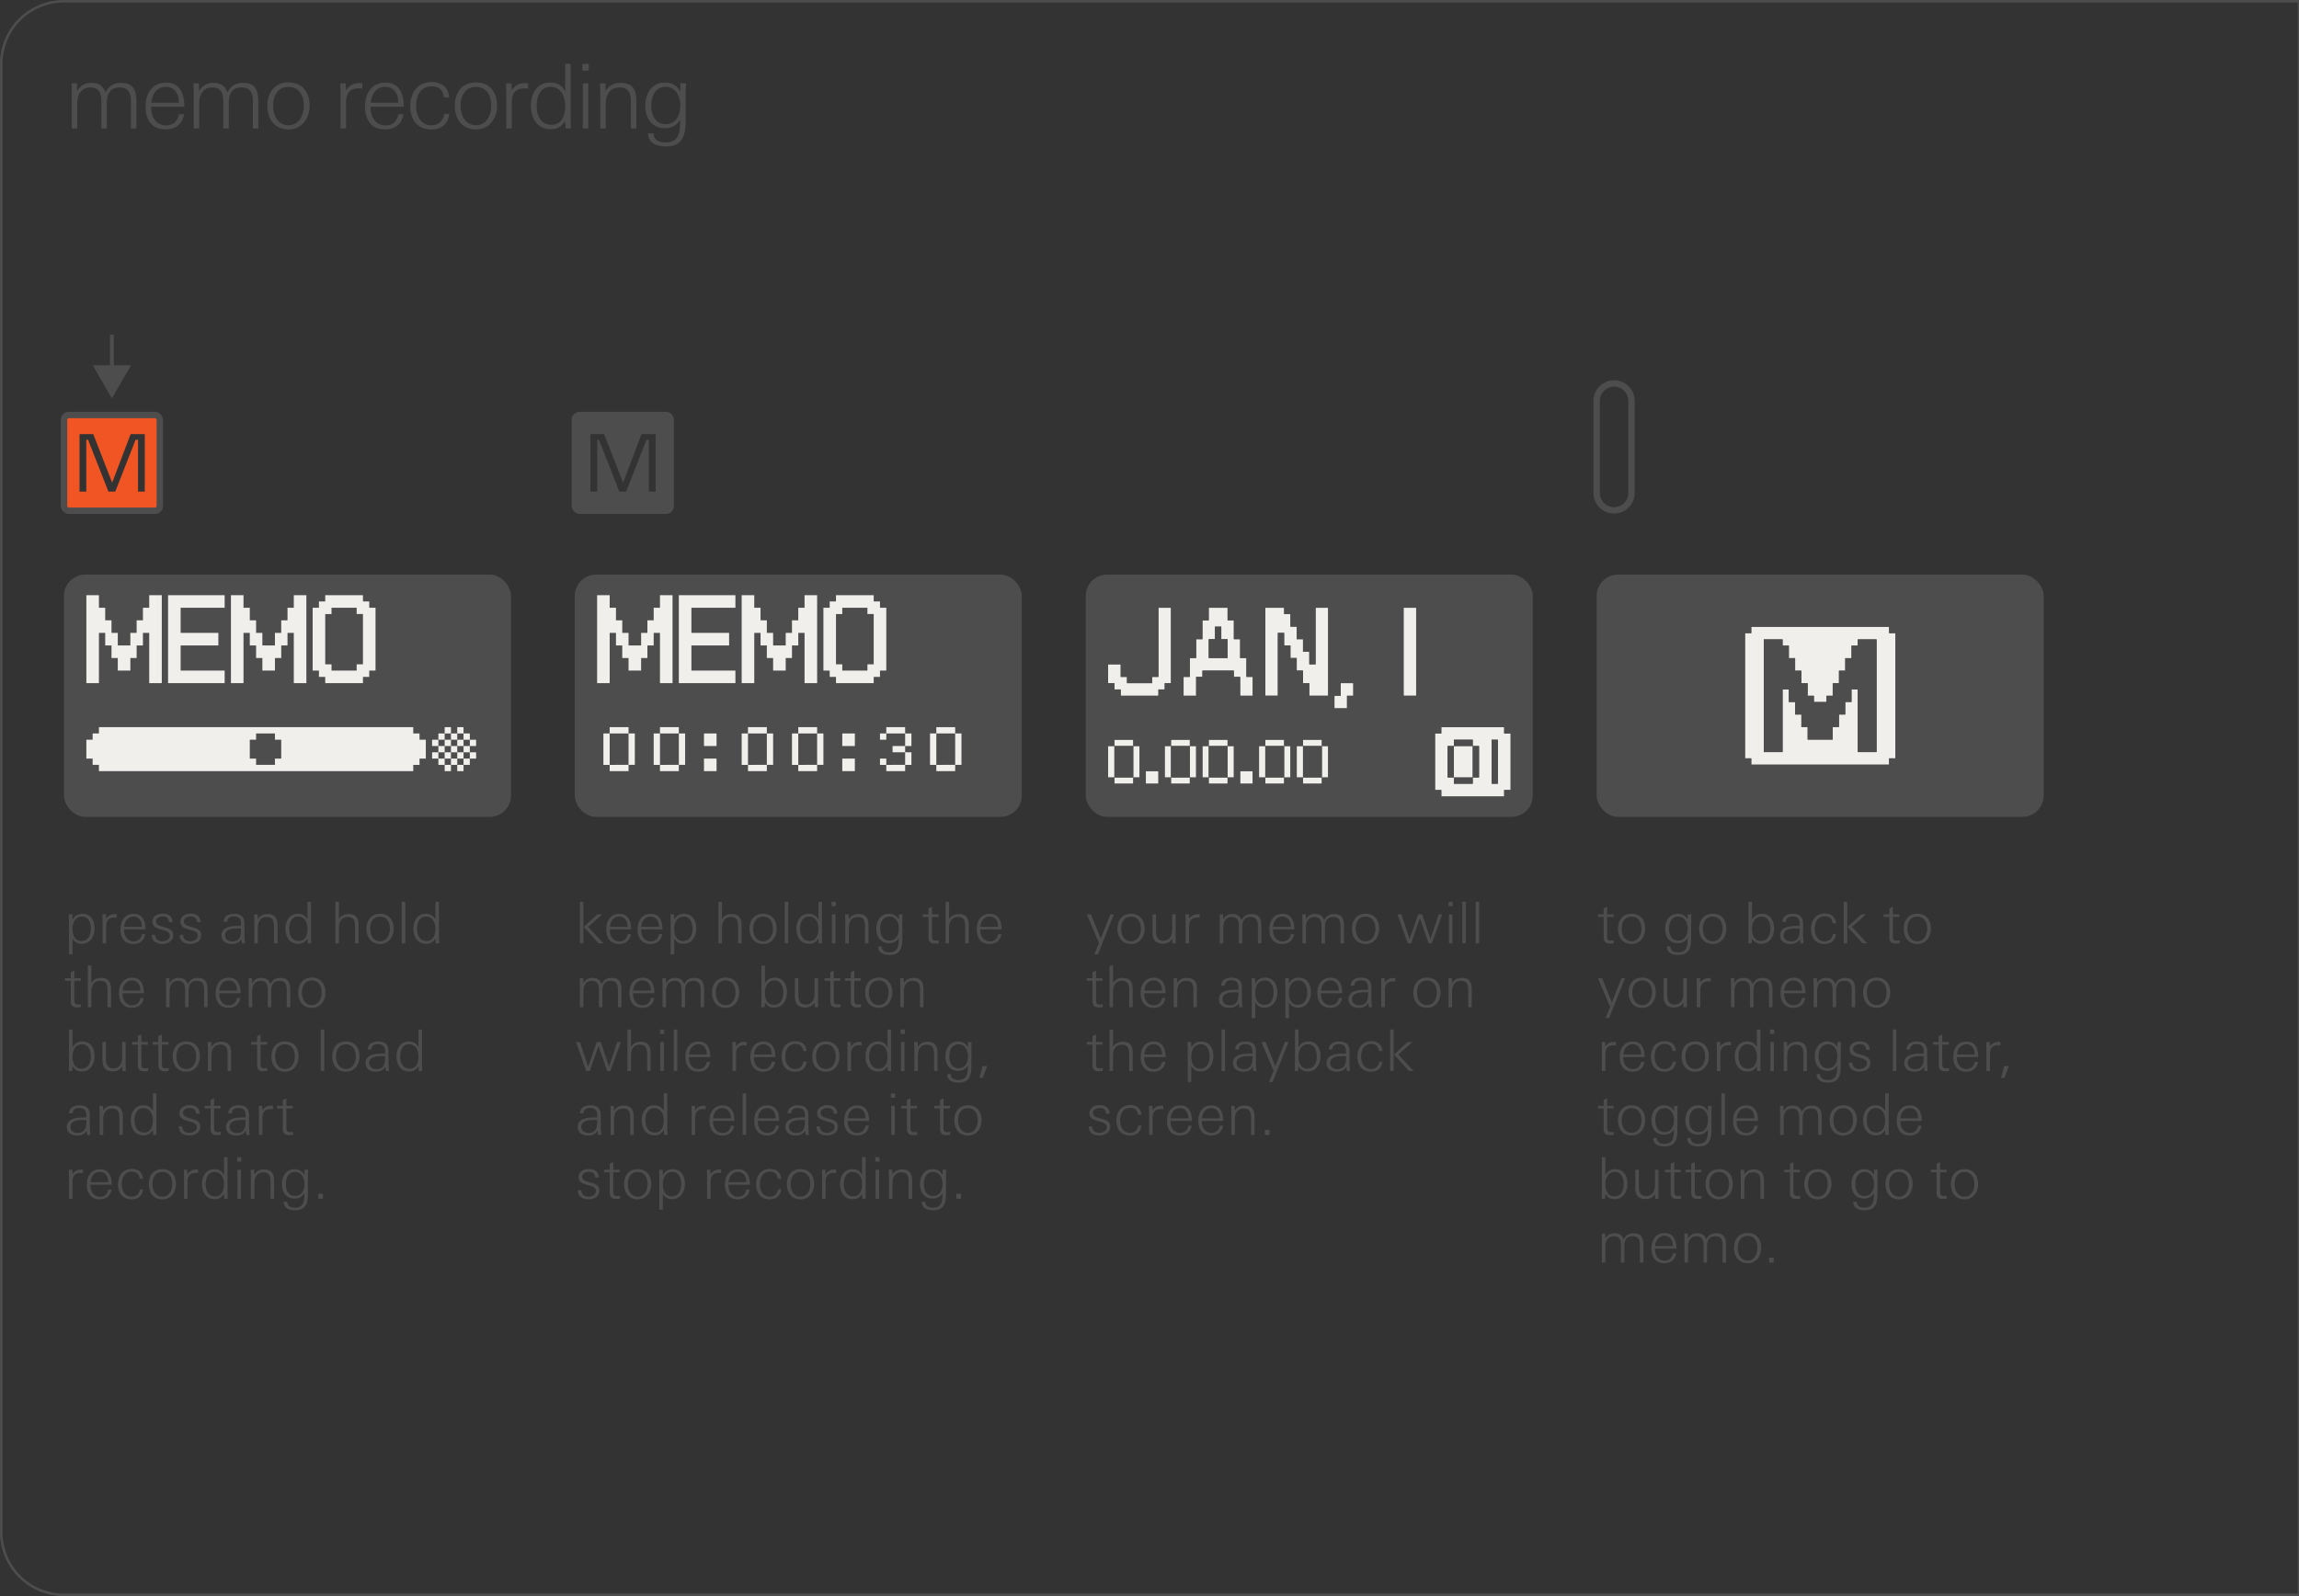 <svg xmlns="http://www.w3.org/2000/svg" viewBox="0 0 255.118 177.165"><rect x="0" y="0" width="255.118" height="177.165" fill="#333333" stroke="none"/><g id="bg"><path d="M503.15.281a6.811 6.811 0 0 1 6.803 6.804v162.992a6.811 6.811 0 0 1-6.803 6.804H7.087a6.811 6.811 0 0 1-6.804-6.804V7.085A6.811 6.811 0 0 1 7.087.282H503.15m0-.283H7.087A7.087 7.087 0 0 0 0 7.085v162.992a7.087 7.087 0 0 0 7.087 7.087H503.15a7.087 7.087 0 0 0 7.086-7.087V7.085a7.087 7.087 0 0 0-7.087-7.087Z" style="fill:#4d4d4e"/><path style="fill:#4d4d4e" d="M254.977-.002h.283v177.166h-.283z"/></g><g id="artwork"><path d="M17.2 56.693H7.635a.532.532 0 0 1-.532-.532v-9.567c0-.293.238-.531.532-.531H17.2c.293 0 .531.238.531.531v9.567a.532.532 0 0 1-.531.532Zm-1.644-8.504h-1.062l-2.046 5.39-2.1-5.39H8.826v6.378h.75v-5.752h.198l2.259 5.752h.759l2.25-5.743v-.009h.274v5.752h.75v-6.378h-.51Z" style="fill:#f05523"/><rect x="7.102" y="46.063" width="10.63" height="10.63" rx=".531" ry=".531" style="fill:none;stroke:#4d4d4e;stroke-miterlimit:10;stroke-width:.709px"/><path style="fill:#4d4d4e" d="M12.205 37.134h.425v4.035h-.425z"/><path style="fill:#4d4d4e" d="m10.297 40.549 2.12 3.672 2.12-3.672h-4.24z"/><path style="fill:none" d="M10.485 37.134h3.865v8.992h-3.865z"/><path d="M73.894 56.693h-9.567a.532.532 0 0 1-.532-.532v-9.567c0-.293.238-.531.532-.531h9.567c.293 0 .531.238.531.531v9.567a.532.532 0 0 1-.531.532Zm-1.645-8.504h-1.062l-2.046 5.39-2.1-5.39h-1.522v6.378h.75v-5.752h.198l2.259 5.752h.758l2.25-5.743v-.009h.275v5.752h.75v-6.378h-.51Z" style="fill:#4d4d4e"/><rect x="63.795" y="46.063" width="10.63" height="10.63" rx=".531" ry=".531" style="fill:none;stroke:#4d4d4e;stroke-miterlimit:10;stroke-width:.709px"/><path d="M177.181 44.452V54.76a1.933 1.933 0 0 0 3.865 0V44.452a1.933 1.933 0 0 0-3.865 0Z" style="fill:none;stroke:#4d4d4e;stroke-linecap:round;stroke-linejoin:round;stroke-width:.709px" id="LINE"/></g><g id="text_copy"><path d="M14.53 14.26v-3.026c0-.862-.257-1.527-1.249-1.527-1.13 0-1.428.783-1.428 1.766v2.787h-.605v-2.956c0-.883-.198-1.597-1.24-1.597-1.021 0-1.438.863-1.438 1.765v2.788h-.605V10.45c0-.397-.03-.804-.03-1.2h.595l.04.873c.337-.615.843-.923 1.547-.923.824 0 1.3.298 1.607 1.071.348-.744.903-1.071 1.716-1.071 1.468 0 1.696.962 1.696 2.192v2.866h-.605ZM16.77 11.85v.119c0 1.011.565 1.953 1.665 1.953.794 0 1.29-.495 1.419-1.25h.575c-.209 1.12-.942 1.696-2.073 1.696-1.527 0-2.202-1.12-2.202-2.528 0-1.439.704-2.668 2.281-2.668 1.597 0 2.024 1.339 2.024 2.678h-3.69Zm3.074-.546c0-.883-.496-1.666-1.448-1.666-1.012 0-1.528.852-1.607 1.765h3.055v-.1ZM28.062 14.26v-3.026c0-.862-.258-1.527-1.25-1.527-1.13 0-1.428.783-1.428 1.766v2.787h-.605v-2.956c0-.883-.198-1.597-1.24-1.597-1.021 0-1.438.863-1.438 1.765v2.788h-.605V10.45c0-.397-.03-.804-.03-1.2h.596l.04.873c.337-.615.842-.923 1.547-.923.823 0 1.299.298 1.606 1.071.348-.744.903-1.071 1.716-1.071 1.468 0 1.696.962 1.696 2.192v2.866h-.605ZM32.02 14.368c-1.567 0-2.35-1.18-2.35-2.647 0-1.449.823-2.57 2.35-2.57 1.547 0 2.34 1.102 2.34 2.57 0 1.408-.832 2.647-2.34 2.647Zm0-4.72c-1.2 0-1.706.992-1.706 2.073 0 1.06.496 2.181 1.706 2.181 1.19 0 1.696-1.15 1.696-2.181 0-1.072-.496-2.074-1.696-2.074ZM39.809 9.807c-1.072 0-1.409.624-1.409 1.616v2.837h-.605v-3.541c0-.487-.02-.982-.03-1.468h.595l.04.783c.367-.575.863-.813 1.538-.813.089 0 .188.01.277.02v.605a1.91 1.91 0 0 0-.406-.04ZM41.12 11.85v.119c0 1.011.566 1.953 1.667 1.953.793 0 1.29-.495 1.418-1.25h.575c-.208 1.12-.942 1.696-2.072 1.696-1.528 0-2.202-1.12-2.202-2.528 0-1.439.704-2.668 2.28-2.668 1.597 0 2.024 1.339 2.024 2.678h-3.69Zm3.075-.546c0-.883-.496-1.666-1.448-1.666-1.012 0-1.527.852-1.607 1.765h3.055v-.1ZM47.87 14.368c-1.547 0-2.34-1.081-2.34-2.559 0-1.497.784-2.697 2.39-2.697 1.091 0 1.835.585 1.924 1.695h-.585c-.069-.773-.555-1.22-1.329-1.22-1.29 0-1.755 1.053-1.755 2.193 0 1.06.515 2.132 1.705 2.132.764 0 1.34-.496 1.399-1.27h.565c-.109 1.122-.872 1.726-1.973 1.726ZM52.819 14.368c-1.567 0-2.35-1.18-2.35-2.647 0-1.449.823-2.57 2.35-2.57 1.547 0 2.34 1.102 2.34 2.57 0 1.408-.832 2.647-2.34 2.647Zm0-4.72c-1.2 0-1.706.992-1.706 2.073 0 1.06.496 2.181 1.706 2.181 1.19 0 1.696-1.15 1.696-2.181 0-1.072-.496-2.074-1.696-2.074ZM58.195 9.807c-1.07 0-1.408.624-1.408 1.616v2.837h-.605v-3.541c0-.487-.02-.982-.03-1.468h.595l.04.783c.367-.575.862-.813 1.537-.813.09 0 .189.01.278.02v.605a1.91 1.91 0 0 0-.407-.04ZM62.77 14.26l-.05-.833c-.426.635-.863.912-1.636.912-1.508 0-2.173-1.28-2.173-2.639 0-1.289.685-2.539 2.123-2.539.793 0 1.3.288 1.686.982V7.09h.605v5.673c0 .496 0 1.002.04 1.498h-.595Zm-1.686-4.622c-1.17 0-1.528 1.13-1.528 2.112 0 1.042.427 2.102 1.637 2.102 1.17 0 1.527-1.09 1.527-2.082 0-1.032-.446-2.132-1.636-2.132ZM64.616 7.843v-.754h.724v.754h-.724Zm.06 6.417V9.25h.604v5.01h-.605ZM70.008 14.26v-2.827c0-.932-.109-1.726-1.26-1.726-1.13 0-1.527.893-1.527 1.885v2.668h-.605v-3.591c0-.476-.03-.942-.03-1.418h.596l.04.833c.406-.605.902-.883 1.636-.883 1.359 0 1.755.754 1.755 1.993v3.066h-.605ZM76.089 10.867v1.775c0 1.737.109 3.61-2.202 3.61-.972 0-1.974-.316-1.974-1.457h.615c0 .773.635 1.012 1.31 1.012 1.616 0 1.636-1.27 1.636-2.51-.397.636-.923.932-1.677.932-1.507 0-2.191-1.13-2.191-2.518 0-1.32.714-2.55 2.162-2.55.774 0 1.359.328 1.726 1.012 0-.307.01-.615.01-.922h.625c-.03.674-.04 1.071-.04 1.616Zm-2.202-1.23c-1.19 0-1.617 1.072-1.617 2.103 0 1.022.447 2.043 1.607 2.043 1.2 0 1.617-1.081 1.617-2.122 0-.962-.516-2.023-1.607-2.023ZM9.08 104.762c-.491 0-.766-.192-1.034-.587v1.748h-.39v-3.47c0-.32-.006-.644-.025-.963h.396l.019.6c.249-.453.593-.657 1.11-.657.931 0 1.34.778 1.34 1.62 0 .861-.466 1.709-1.417 1.709Zm.025-3.024c-.772 0-1.059.702-1.059 1.372 0 .638.23 1.34.982 1.34.772 0 1.053-.676 1.053-1.352 0-.625-.23-1.36-.976-1.36ZM12.683 101.847c-.69 0-.906.402-.906 1.04v1.824h-.39v-2.277c0-.313-.012-.631-.018-.944h.383l.025.504c.236-.37.555-.523.989-.523.057 0 .12.006.178.012v.39a1.193 1.193 0 0 0-.261-.026ZM13.767 103.161v.076c0 .65.363 1.257 1.071 1.257.51 0 .83-.32.912-.804h.37c-.134.721-.606 1.091-1.333 1.091-.982 0-1.416-.72-1.416-1.627 0-.925.453-1.716 1.467-1.716 1.027 0 1.301.862 1.301 1.723h-2.372Zm1.977-.35c0-.569-.319-1.073-.931-1.073-.65 0-.982.549-1.034 1.136h1.965v-.064ZM18.002 104.774c-.664 0-1.161-.3-1.161-1.007h.382c0 .485.325.714.798.714.376 0 .822-.198.822-.631 0-.338-.287-.479-.714-.6l-.338-.096c-.497-.14-.874-.343-.874-.847 0-.625.568-.894 1.123-.894.625 0 1.09.274 1.11.944h-.39c-.025-.44-.274-.632-.708-.632-.325 0-.746.154-.746.544 0 .312.268.458.663.567l.364.102c.613.172.887.408.887.854 0 .69-.606.982-1.218.982ZM21.108 104.774c-.664 0-1.162-.3-1.162-1.007h.383c0 .485.325.714.798.714.376 0 .822-.198.822-.631 0-.338-.287-.479-.714-.6l-.338-.096c-.498-.14-.874-.343-.874-.847 0-.625.568-.894 1.123-.894.625 0 1.09.274 1.11.944h-.39c-.025-.44-.274-.632-.708-.632-.325 0-.746.154-.746.544 0 .312.268.458.663.567l.364.102c.613.172.887.408.887.854 0 .69-.606.982-1.218.982ZM26.835 104.71a11.504 11.504 0 0 0-.051-.465c-.268.408-.6.536-1.078.536-.587 0-1.123-.294-1.123-.944 0-1.027 1.2-1.059 1.99-1.059h.166c.006-.076.006-.146.006-.223 0-.548-.217-.83-.784-.83-.415 0-.695.135-.747.594h-.382c.006-.644.561-.886 1.129-.886.797 0 1.167.332 1.167 1.129v.957c0 .401.019.79.064 1.192h-.357Zm-.402-1.657c-.536 0-1.454.032-1.454.771 0 .447.389.676.797.676.918 0 .976-.727.976-1.435a4.995 4.995 0 0 0-.32-.012ZM30.406 104.71v-1.816c0-.6-.07-1.11-.81-1.11-.727 0-.982.573-.982 1.211v1.716h-.39v-2.309c0-.306-.018-.606-.018-.912h.383l.025.535c.262-.388.58-.567 1.053-.567.873 0 1.129.484 1.129 1.282v1.97h-.39ZM34.16 104.71l-.032-.535c-.275.408-.555.587-1.053.587-.97 0-1.397-.823-1.397-1.697 0-.829.44-1.632 1.365-1.632.51 0 .836.184 1.085.631V100.1h.389v3.648c0 .318 0 .644.025.963h-.383Zm-1.085-2.972c-.753 0-.982.728-.982 1.36 0 .668.274 1.351 1.052 1.351.753 0 .982-.701.982-1.339 0-.664-.287-1.372-1.052-1.372ZM39.402 104.71v-1.816c0-.6-.07-1.11-.81-1.11-.727 0-.982.573-.982 1.211v1.716h-.39v-4.612h.39v1.926c.255-.383.586-.567 1.045-.567.88 0 1.136.472 1.136 1.282v1.97h-.39ZM42.176 104.781c-1.008 0-1.512-.759-1.512-1.703 0-.932.53-1.652 1.512-1.652.995 0 1.505.708 1.505 1.652 0 .905-.536 1.703-1.505 1.703Zm0-3.036c-.772 0-1.097.638-1.097 1.333 0 .683.318 1.403 1.097 1.403.765 0 1.09-.74 1.09-1.403 0-.688-.319-1.333-1.09-1.333ZM44.58 104.71v-4.61h.39v4.61h-.39ZM48.35 104.71l-.031-.535c-.274.408-.555.587-1.052.587-.97 0-1.397-.823-1.397-1.697 0-.829.44-1.632 1.365-1.632.51 0 .835.184 1.084.631V100.1h.39v3.648c0 .318 0 .644.025.963h-.383Zm-1.083-2.972c-.753 0-.983.728-.983 1.36 0 .668.275 1.351 1.053 1.351.752 0 .982-.701.982-1.339 0-.664-.287-1.372-1.052-1.372ZM8.537 111.822c-.466 0-.682-.223-.682-.688v-2.27h-.638v-.288h.638v-.664l.389-.172v.836h.72v.287h-.72v2.098c0 .364.051.536.453.536.076 0 .19-.02.293-.038v.33c-.153.02-.3.033-.453.033ZM11.927 111.797v-1.818c0-.6-.07-1.11-.81-1.11-.727 0-.982.574-.982 1.212v1.716h-.39v-4.612h.39v1.926c.255-.383.587-.567 1.046-.567.88 0 1.136.471 1.136 1.282v1.97h-.39ZM13.594 110.247v.076c0 .65.364 1.257 1.072 1.257.51 0 .83-.32.912-.804h.37c-.134.721-.606 1.091-1.333 1.091-.982 0-1.416-.72-1.416-1.627 0-.925.453-1.716 1.467-1.716 1.027 0 1.301.862 1.301 1.723h-2.373Zm1.978-.35c0-.569-.32-1.073-.932-1.073-.65 0-.982.549-1.033 1.136h1.964v-.064ZM22.651 111.797v-1.945c0-.555-.166-.983-.803-.983-.727 0-.919.504-.919 1.136v1.792h-.389v-1.9c0-.569-.127-1.028-.797-1.028-.657 0-.925.555-.925 1.136v1.792h-.39v-2.45c0-.254-.018-.516-.018-.77h.383l.025.56c.217-.395.542-.593.995-.593.53 0 .835.191 1.033.688.223-.477.58-.688 1.104-.688.944 0 1.09.619 1.09 1.409v1.844h-.389ZM24.324 110.247v.076c0 .65.364 1.257 1.072 1.257.51 0 .83-.32.912-.804h.37c-.134.721-.606 1.091-1.333 1.091-.983 0-1.416-.72-1.416-1.627 0-.925.453-1.716 1.467-1.716 1.027 0 1.3.862 1.3 1.723h-2.372Zm1.977-.35c0-.569-.318-1.073-.93-1.073-.651 0-.983.549-1.034 1.136h1.964v-.064ZM31.822 111.797v-1.945c0-.555-.166-.983-.804-.983-.727 0-.918.504-.918 1.136v1.792h-.39v-1.9c0-.569-.127-1.028-.797-1.028-.657 0-.925.555-.925 1.136v1.792H27.6v-2.45c0-.254-.019-.516-.019-.77h.383l.025.56c.217-.395.543-.593.995-.593.53 0 .836.191 1.034.688.223-.477.58-.688 1.103-.688.944 0 1.09.619 1.09 1.409v1.844h-.388ZM34.606 111.867c-1.008 0-1.512-.759-1.512-1.703 0-.932.53-1.652 1.512-1.652.995 0 1.505.708 1.505 1.652 0 .905-.536 1.703-1.505 1.703Zm0-3.036c-.772 0-1.098.638-1.098 1.333 0 .683.32 1.403 1.098 1.403.765 0 1.09-.74 1.09-1.403 0-.689-.319-1.333-1.09-1.333ZM9.073 118.934c-.478 0-.765-.197-1.027-.586l-.032.536h-.382c.019-.32.025-.645.025-.963v-3.649h.39v1.99c.242-.447.599-.657 1.109-.657.931 0 1.34.779 1.34 1.62 0 .868-.466 1.71-1.423 1.71Zm.032-3.023c-.772 0-1.059.702-1.059 1.372 0 .638.23 1.34.982 1.34.779 0 1.053-.684 1.053-1.353 0-.624-.23-1.359-.976-1.359ZM13.576 118.884l-.013-.517c-.268.383-.574.549-1.046.549-.861 0-1.148-.473-1.148-1.282v-1.971h.389v1.817c0 .6.14 1.11.823 1.11.727 0 .97-.606.97-1.243v-1.684h.388v2.258c0 .318.006.644.02.963h-.383ZM15.98 118.91c-.466 0-.683-.224-.683-.69v-2.27h-.638v-.287h.637v-.664l.39-.172v.836h.72v.287h-.72v2.098c0 .364.051.536.453.536.076 0 .191-.02.293-.038v.33c-.153.02-.3.033-.453.033ZM18.256 118.91c-.466 0-.683-.224-.683-.69v-2.27h-.637v-.287h.637v-.664l.39-.172v.836h.72v.287h-.72v2.098c0 .364.05.536.453.536.076 0 .19-.02.293-.038v.33c-.153.02-.3.033-.453.033ZM20.676 118.954c-1.008 0-1.512-.759-1.512-1.703 0-.932.53-1.652 1.512-1.652.995 0 1.505.708 1.505 1.652 0 .905-.536 1.703-1.505 1.703Zm0-3.036c-.772 0-1.097.638-1.097 1.333 0 .682.318 1.403 1.097 1.403.765 0 1.09-.74 1.09-1.403 0-.689-.319-1.333-1.09-1.333ZM25.255 118.884v-1.818c0-.6-.07-1.11-.81-1.11-.727 0-.982.574-.982 1.212v1.716h-.39v-2.309c0-.307-.019-.606-.019-.912h.383l.026.535c.261-.389.58-.567 1.052-.567.874 0 1.13.484 1.13 1.282v1.97h-.39ZM29.21 118.91c-.467 0-.684-.224-.684-.69v-2.27h-.637v-.287h.638v-.664l.389-.172v.836h.72v.287h-.72v2.098c0 .364.051.536.453.536.076 0 .19-.02.293-.038v.33c-.153.02-.3.033-.453.033ZM31.628 118.954c-1.007 0-1.511-.759-1.511-1.703 0-.932.53-1.652 1.511-1.652.996 0 1.506.708 1.506 1.652 0 .905-.536 1.703-1.506 1.703Zm0-3.036c-.772 0-1.097.638-1.097 1.333 0 .682.32 1.403 1.097 1.403.766 0 1.091-.74 1.091-1.403 0-.689-.319-1.333-1.09-1.333ZM35.595 118.884v-4.612h.39v4.612h-.39ZM38.39 118.954c-1.008 0-1.512-.759-1.512-1.703 0-.932.53-1.652 1.512-1.652.995 0 1.505.708 1.505 1.652 0 .905-.536 1.703-1.505 1.703Zm0-3.036c-.772 0-1.097.638-1.097 1.333 0 .682.318 1.403 1.097 1.403.765 0 1.09-.74 1.09-1.403 0-.689-.319-1.333-1.09-1.333ZM42.82 118.884a11.504 11.504 0 0 0-.05-.466c-.269.408-.6.536-1.079.536-.587 0-1.123-.294-1.123-.944 0-1.027 1.2-1.059 1.99-1.059h.166c.006-.076.006-.146.006-.223 0-.548-.216-.83-.784-.83-.414 0-.695.135-.746.594h-.383c.007-.644.561-.886 1.13-.886.796 0 1.166.332 1.166 1.128v.957c0 .402.02.791.064 1.193h-.357Zm-.402-1.658c-.536 0-1.454.032-1.454.771 0 .446.39.676.797.676.919 0 .976-.727.976-1.435a4.995 4.995 0 0 0-.319-.012ZM46.475 118.884l-.032-.536c-.274.408-.554.587-1.052.587-.97 0-1.397-.823-1.397-1.697 0-.829.44-1.633 1.365-1.633.51 0 .836.185 1.085.632v-1.965h.389v3.649c0 .318 0 .643.025.963h-.383Zm-1.084-2.973c-.753 0-.982.728-.982 1.36 0 .668.274 1.351 1.052 1.351.753 0 .982-.701.982-1.339 0-.664-.287-1.372-1.052-1.372ZM9.672 125.97a11.504 11.504 0 0 0-.05-.465c-.268.408-.6.536-1.078.536-.587 0-1.123-.294-1.123-.944 0-1.027 1.2-1.059 1.99-1.059h.166c.006-.076.006-.146.006-.224 0-.547-.217-.829-.784-.829-.415 0-.696.135-.747.594H7.67c.006-.644.56-.887 1.129-.887.797 0 1.167.332 1.167 1.13v.956c0 .402.019.791.064 1.193h-.358Zm-.401-1.658c-.536 0-1.455.033-1.455.772 0 .446.39.676.798.676.918 0 .975-.727.975-1.435a4.995 4.995 0 0 0-.318-.013ZM13.244 125.97v-1.817c0-.6-.07-1.11-.81-1.11-.727 0-.982.574-.982 1.212v1.716h-.39v-2.31c0-.306-.018-.605-.018-.911h.382l.026.535c.261-.389.58-.567 1.052-.567.874 0 1.13.484 1.13 1.282v1.97h-.39ZM16.997 125.97l-.032-.535c-.274.408-.554.586-1.052.586-.97 0-1.397-.822-1.397-1.696 0-.829.44-1.633 1.365-1.633.51 0 .836.185 1.085.632v-1.965h.389v3.649c0 .318 0 .643.025.963h-.383Zm-1.084-2.972c-.753 0-.982.727-.982 1.36 0 .668.274 1.35 1.052 1.35.753 0 .982-.7.982-1.338 0-.664-.287-1.372-1.052-1.372ZM21.003 126.034c-.664 0-1.161-.3-1.161-1.008h.382c0 .486.325.715.798.715.376 0 .823-.198.823-.632 0-.338-.288-.478-.715-.6l-.338-.095c-.497-.14-.874-.344-.874-.848 0-.625.568-.893 1.123-.893.625 0 1.09.274 1.11.944h-.39c-.025-.44-.274-.632-.708-.632-.325 0-.746.153-.746.543 0 .313.269.46.664.568l.363.101c.613.173.887.408.887.855 0 .69-.606.982-1.218.982ZM24.054 125.996c-.466 0-.683-.223-.683-.689v-2.27h-.638v-.287h.638v-.664l.39-.172v.836h.72v.287h-.72v2.098c0 .364.05.536.452.536.077 0 .191-.02.294-.038v.33c-.153.02-.3.033-.453.033ZM27.341 125.97a11.504 11.504 0 0 0-.05-.465c-.268.408-.6.536-1.078.536-.587 0-1.123-.294-1.123-.944 0-1.027 1.2-1.059 1.99-1.059h.166c.006-.076.006-.146.006-.224 0-.547-.217-.829-.784-.829-.415 0-.696.135-.747.594h-.382c.006-.644.56-.887 1.129-.887.797 0 1.167.332 1.167 1.13v.956c0 .402.019.791.064 1.193h-.358Zm-.402-1.658c-.535 0-1.454.033-1.454.772 0 .446.39.676.798.676.918 0 .975-.727.975-1.435a4.995 4.995 0 0 0-.318-.013ZM30.026 123.106c-.689 0-.905.403-.905 1.04v1.825h-.39v-2.278c0-.312-.012-.63-.019-.943h.383l.026.504c.236-.37.555-.524.989-.524.057 0 .12.007.178.013v.39a1.193 1.193 0 0 0-.261-.027ZM32.07 125.996c-.464 0-.682-.223-.682-.689v-2.27h-.637v-.287h.637v-.664l.39-.172v.836h.72v.287h-.72v2.098c0 .364.05.536.453.536.076 0 .191-.02.293-.038v.33c-.153.02-.3.033-.453.033ZM8.952 130.192c-.69 0-.906.403-.906 1.04v1.824h-.39v-2.277c0-.312-.012-.63-.018-.943h.383l.025.504c.236-.37.555-.524.989-.524.057 0 .12.007.179.013v.39a1.193 1.193 0 0 0-.262-.027ZM10.032 131.507v.076c0 .65.364 1.257 1.071 1.257.51 0 .83-.32.912-.804h.37c-.133.72-.606 1.09-1.333 1.09-.982 0-1.416-.72-1.416-1.626 0-.925.453-1.716 1.467-1.716 1.027 0 1.302.861 1.302 1.723h-2.373Zm1.977-.35c0-.57-.319-1.073-.931-1.073-.65 0-.982.549-1.033 1.136h1.964v-.064ZM14.606 133.127c-.995 0-1.506-.695-1.506-1.646 0-.962.504-1.735 1.537-1.735.702 0 1.18.377 1.238 1.09h-.376c-.045-.496-.358-.783-.855-.783-.83 0-1.13.675-1.13 1.409 0 .682.332 1.37 1.098 1.37.491 0 .86-.317.9-.815h.363c-.07.72-.561 1.11-1.27 1.11ZM18.021 133.127c-1.008 0-1.512-.759-1.512-1.703 0-.932.53-1.653 1.512-1.653.995 0 1.505.709 1.505 1.653 0 .905-.536 1.703-1.505 1.703Zm0-3.036c-.772 0-1.097.637-1.097 1.333 0 .682.319 1.403 1.097 1.403.765 0 1.09-.74 1.09-1.403 0-.689-.318-1.333-1.09-1.333ZM21.713 130.192c-.689 0-.905.403-.905 1.04v1.824h-.39v-2.277c0-.312-.012-.63-.018-.943h.382l.026.504c.236-.37.555-.524.989-.524.057 0 .12.007.178.013v.39a1.193 1.193 0 0 0-.261-.027ZM24.89 133.057l-.031-.536c-.274.408-.555.586-1.052.586-.97 0-1.397-.822-1.397-1.696 0-.829.44-1.633 1.365-1.633.51 0 .835.185 1.084.632v-1.965h.39v3.649c0 .318 0 .643.025.963h-.383Zm-1.083-2.973c-.753 0-.983.727-.983 1.36 0 .668.275 1.35 1.052 1.35.753 0 .983-.7.983-1.338 0-.664-.287-1.372-1.052-1.372ZM26.316 128.93v-.485h.466v.485h-.466Zm.038 4.127v-3.221h.39v3.22h-.39ZM30.022 133.057v-1.818c0-.6-.07-1.11-.81-1.11-.727 0-.982.574-.982 1.212v1.716h-.39v-2.31c0-.306-.019-.605-.019-.911h.383l.026.535c.261-.389.58-.567 1.052-.567.874 0 1.13.484 1.13 1.282v1.97h-.39ZM34.168 130.875v1.141c0 1.117.07 2.323-1.416 2.323-.625 0-1.27-.204-1.27-.938h.396c0 .497.408.65.842.65 1.04 0 1.052-.816 1.052-1.614-.255.409-.593.6-1.077.6-.97 0-1.41-.727-1.41-1.62 0-.848.46-1.639 1.39-1.639.498 0 .874.21 1.11.65 0-.197.007-.395.007-.592h.402c-.02.433-.026.688-.026 1.039Zm-1.416-.791c-.765 0-1.04.69-1.04 1.352 0 .658.287 1.315 1.033 1.315.772 0 1.04-.695 1.04-1.365 0-.62-.332-1.302-1.033-1.302ZM35.323 133.057v-.55h.51v.55h-.51ZM64.35 104.71v-4.61h.389v4.61h-.39Zm2.092 0-1.665-1.823 1.525-1.397h.523l-1.563 1.39 1.69 1.83h-.51ZM67.67 103.161v.076c0 .65.363 1.257 1.07 1.257.511 0 .83-.32.913-.804h.37c-.134.721-.606 1.091-1.333 1.091-.982 0-1.416-.72-1.416-1.627 0-.925.453-1.716 1.467-1.716 1.027 0 1.301.862 1.301 1.723H67.67Zm1.977-.35c0-.569-.32-1.073-.931-1.073-.65 0-.982.549-1.034 1.136h1.965v-.064ZM71.146 103.161v.076c0 .65.363 1.257 1.07 1.257.511 0 .83-.32.913-.804h.37c-.134.721-.606 1.091-1.333 1.091-.982 0-1.416-.72-1.416-1.627 0-.925.453-1.716 1.467-1.716 1.027 0 1.301.862 1.301 1.723h-2.372Zm1.977-.35c0-.569-.32-1.073-.931-1.073-.65 0-.982.549-1.034 1.136h1.965v-.064ZM75.846 104.762c-.49 0-.765-.192-1.033-.587v1.748h-.39v-3.47c0-.32-.005-.644-.024-.963h.395l.019.6c.249-.453.593-.657 1.11-.657.931 0 1.34.778 1.34 1.62 0 .861-.466 1.709-1.417 1.709Zm.026-3.024c-.772 0-1.059.702-1.059 1.372 0 .638.23 1.34.982 1.34.772 0 1.053-.676 1.053-1.352 0-.625-.23-1.36-.976-1.36ZM81.905 104.71v-1.816c0-.6-.07-1.11-.81-1.11-.727 0-.982.573-.982 1.211v1.716h-.39v-4.612h.39v1.926c.255-.383.587-.567 1.046-.567.88 0 1.135.472 1.135 1.282v1.97h-.389ZM84.68 104.781c-1.009 0-1.512-.759-1.512-1.703 0-.932.529-1.652 1.511-1.652.995 0 1.506.708 1.506 1.652 0 .905-.536 1.703-1.506 1.703Zm0-3.036c-.773 0-1.098.638-1.098 1.333 0 .683.319 1.403 1.097 1.403.765 0 1.091-.74 1.091-1.403 0-.688-.32-1.333-1.09-1.333ZM87.084 104.71v-4.61h.39v4.61h-.39ZM90.854 104.71l-.032-.535c-.275.408-.555.587-1.052.587-.97 0-1.397-.823-1.397-1.697 0-.829.44-1.632 1.364-1.632.51 0 .836.184 1.085.631V100.1h.39v3.648c0 .318 0 .644.024.963h-.382Zm-1.084-2.972c-.753 0-.983.728-.983 1.36 0 .668.275 1.351 1.052 1.351.753 0 .983-.701.983-1.339 0-.664-.287-1.372-1.052-1.372ZM92.28 100.584v-.485h.465v.485h-.466Zm.037 4.127v-3.22h.39v3.22h-.39ZM95.986 104.71v-1.816c0-.6-.07-1.11-.81-1.11-.728 0-.983.573-.983 1.211v1.716h-.39v-2.309c0-.306-.018-.606-.018-.912h.383l.025.535c.262-.388.58-.567 1.053-.567.873 0 1.129.484 1.129 1.282v1.97h-.39ZM100.13 102.53v1.14c0 1.117.07 2.323-1.415 2.323-.626 0-1.27-.204-1.27-.937h.396c0 .497.408.65.842.65 1.04 0 1.052-.816 1.052-1.614-.255.408-.593.6-1.078.6-.97 0-1.41-.727-1.41-1.62 0-.848.46-1.64 1.391-1.64.498 0 .874.21 1.11.65 0-.196.006-.395.006-.592h.402c-.02.434-.026.689-.026 1.04Zm-1.415-.792c-.766 0-1.04.69-1.04 1.353 0 .657.287 1.314 1.033 1.314.772 0 1.04-.695 1.04-1.365 0-.62-.332-1.302-1.034-1.302ZM103.72 104.736c-.465 0-.682-.222-.682-.688v-2.27h-.637v-.288h.637v-.664l.39-.172v.836h.72v.287h-.72v2.098c0 .364.05.536.453.536.076 0 .19-.02.293-.038v.331c-.153.02-.3.032-.453.032ZM107.111 104.71v-1.816c0-.6-.07-1.11-.81-1.11-.727 0-.983.573-.983 1.211v1.716h-.389v-4.612h.39v1.926c.255-.383.586-.567 1.046-.567.88 0 1.135.472 1.135 1.282v1.97h-.389ZM108.778 103.161v.076c0 .65.364 1.257 1.072 1.257.51 0 .83-.32.912-.804h.37c-.134.721-.606 1.091-1.333 1.091-.983 0-1.416-.72-1.416-1.627 0-.925.452-1.716 1.467-1.716 1.027 0 1.301.862 1.301 1.723h-2.373Zm1.977-.35c0-.569-.318-1.073-.93-1.073-.651 0-.983.549-1.034 1.136h1.965v-.064ZM68.572 111.797v-1.945c0-.555-.166-.983-.803-.983-.727 0-.919.504-.919 1.136v1.792h-.389v-1.9c0-.569-.127-1.028-.797-1.028-.657 0-.925.555-.925 1.136v1.792h-.39v-2.45c0-.254-.018-.516-.018-.77h.382l.026.56c.217-.395.542-.593.995-.593.53 0 .835.191 1.033.688.223-.477.58-.688 1.104-.688.943 0 1.09.619 1.09 1.409v1.844h-.389ZM70.246 110.247v.076c0 .65.363 1.257 1.071 1.257.51 0 .83-.32.912-.804h.37c-.134.721-.606 1.091-1.333 1.091-.982 0-1.416-.72-1.416-1.627 0-.925.453-1.716 1.467-1.716 1.027 0 1.301.862 1.301 1.723h-2.372Zm1.977-.35c0-.569-.319-1.073-.931-1.073-.65 0-.982.549-1.034 1.136h1.965v-.064ZM77.743 111.797v-1.945c0-.555-.166-.983-.804-.983-.727 0-.918.504-.918 1.136v1.792h-.39v-1.9c0-.569-.127-1.028-.797-1.028-.657 0-.925.555-.925 1.136v1.792h-.389v-2.45c0-.254-.019-.516-.019-.77h.383l.025.56c.217-.395.543-.593.995-.593.53 0 .836.191 1.033.688.224-.477.581-.688 1.104-.688.944 0 1.09.619 1.09 1.409v1.844h-.388ZM80.526 111.867c-1.007 0-1.511-.759-1.511-1.703 0-.932.53-1.652 1.511-1.652.996 0 1.506.708 1.506 1.652 0 .905-.536 1.703-1.506 1.703Zm0-3.036c-.771 0-1.097.638-1.097 1.333 0 .683.32 1.403 1.097 1.403.766 0 1.091-.74 1.091-1.403 0-.689-.319-1.333-1.09-1.333ZM85.909 111.848c-.478 0-.765-.198-1.027-.587l-.032.536h-.383c.02-.32.026-.645.026-.963v-3.649h.389v1.99c.243-.447.6-.656 1.11-.656.931 0 1.34.778 1.34 1.62 0 .867-.466 1.709-1.423 1.709Zm.032-3.024c-.772 0-1.06.702-1.06 1.372 0 .638.23 1.34.983 1.34.778 0 1.052-.683 1.052-1.352 0-.625-.229-1.36-.975-1.36ZM90.412 111.797l-.013-.517c-.268.383-.574.549-1.046.549-.86 0-1.148-.473-1.148-1.282v-1.97h.39v1.817c0 .6.14 1.11.822 1.11.727 0 .97-.606.97-1.244v-1.684h.389v2.258c0 .318.006.644.02.963h-.384ZM92.816 111.822c-.466 0-.683-.223-.683-.688v-2.27h-.638v-.288h.638v-.664l.39-.172v.836h.72v.287h-.72v2.098c0 .364.05.536.452.536.076 0 .192-.02.293-.038v.33c-.153.02-.3.033-.452.033ZM95.092 111.822c-.465 0-.682-.223-.682-.688v-2.27h-.638v-.288h.638v-.664l.389-.172v.836h.72v.287h-.72v2.098c0 .364.051.536.453.536.076 0 .191-.02.294-.038v.33c-.154.02-.3.033-.453.033ZM97.512 111.867c-1.008 0-1.511-.759-1.511-1.703 0-.932.529-1.652 1.511-1.652.995 0 1.506.708 1.506 1.652 0 .905-.536 1.703-1.506 1.703Zm0-3.036c-.772 0-1.097.638-1.097 1.333 0 .683.319 1.403 1.097 1.403.765 0 1.091-.74 1.091-1.403 0-.689-.32-1.333-1.09-1.333ZM102.091 111.797v-1.818c0-.6-.07-1.11-.81-1.11-.727 0-.982.574-.982 1.212v1.716h-.39v-2.309c0-.306-.018-.606-.018-.912h.382l.026.535c.262-.388.58-.567 1.053-.567.873 0 1.128.484 1.128 1.282v1.97h-.389ZM67.73 118.884h-.35l-.963-2.8-.977 2.8h-.376l-1.142-3.221h.44l.9 2.755.957-2.755h.44l.924 2.724.919-2.724h.395l-1.167 3.22ZM71.812 118.884v-1.818c0-.6-.07-1.11-.81-1.11-.728 0-.983.574-.983 1.212v1.716h-.39v-4.612h.39v1.926c.255-.383.587-.567 1.046-.567.88 0 1.136.471 1.136 1.282v1.97h-.39ZM73.24 114.757v-.485h.466v.485h-.466Zm.038 4.127v-3.22h.39v3.22h-.39ZM74.765 118.884v-4.612h.39v4.612h-.39ZM76.453 117.334v.076c0 .65.363 1.257 1.071 1.257.51 0 .83-.32.912-.804h.37c-.134.72-.606 1.091-1.333 1.091-.982 0-1.416-.72-1.416-1.627 0-.925.453-1.716 1.467-1.716 1.027 0 1.301.861 1.301 1.723h-2.372Zm1.977-.35c0-.57-.319-1.073-.931-1.073-.65 0-.982.549-1.033 1.136h1.964v-.064ZM82.582 116.02c-.69 0-.906.402-.906 1.04v1.824h-.39v-2.278c0-.312-.012-.63-.018-.943h.382l.026.504c.236-.37.555-.523.989-.523.057 0 .12.006.178.012v.39a1.193 1.193 0 0 0-.261-.027ZM83.662 117.334v.076c0 .65.363 1.257 1.071 1.257.51 0 .83-.32.912-.804h.37c-.134.72-.606 1.091-1.333 1.091-.982 0-1.416-.72-1.416-1.627 0-.925.453-1.716 1.467-1.716 1.027 0 1.301.861 1.301 1.723h-2.372Zm1.977-.35c0-.57-.319-1.073-.931-1.073-.65 0-.982.549-1.034 1.136h1.965v-.064ZM88.236 118.954c-.996 0-1.506-.695-1.506-1.645 0-.963.504-1.736 1.537-1.736.702 0 1.18.377 1.238 1.09h-.376c-.045-.496-.358-.783-.856-.783-.829 0-1.128.676-1.128 1.409 0 .682.331 1.371 1.097 1.371.491 0 .86-.318.9-.816h.363c-.07.72-.562 1.11-1.27 1.11ZM91.651 118.954c-1.008 0-1.512-.759-1.512-1.703 0-.932.53-1.652 1.512-1.652.995 0 1.505.708 1.505 1.652 0 .905-.536 1.703-1.505 1.703Zm0-3.036c-.772 0-1.097.638-1.097 1.333 0 .682.319 1.403 1.097 1.403.765 0 1.09-.74 1.09-1.403 0-.689-.319-1.333-1.09-1.333ZM95.343 116.02c-.689 0-.905.402-.905 1.04v1.824h-.39v-2.278c0-.312-.012-.63-.019-.943h.383l.026.504c.236-.37.555-.523.988-.523.058 0 .121.006.18.012v.39a1.193 1.193 0 0 0-.263-.027ZM98.52 118.884l-.031-.536c-.275.408-.555.587-1.052.587-.97 0-1.397-.823-1.397-1.697 0-.829.44-1.633 1.364-1.633.51 0 .836.185 1.085.632v-1.965h.39v3.649c0 .318 0 .643.024.963h-.382Zm-1.083-2.973c-.753 0-.983.728-.983 1.36 0 .668.275 1.351 1.052 1.351.753 0 .983-.701.983-1.339 0-.664-.287-1.372-1.052-1.372ZM99.946 114.757v-.485h.466v.485h-.466Zm.038 4.127v-3.22h.39v3.22h-.39ZM103.652 118.884v-1.818c0-.6-.07-1.11-.81-1.11-.727 0-.983.574-.983 1.212v1.716h-.389v-2.309c0-.307-.019-.606-.019-.912h.383l.025.535c.262-.389.581-.567 1.053-.567.874 0 1.13.484 1.13 1.282v1.97h-.39ZM107.797 116.702v1.142c0 1.116.07 2.322-1.415 2.322-.626 0-1.27-.204-1.27-.938h.396c0 .498.408.65.842.65 1.04 0 1.052-.815 1.052-1.613-.255.408-.593.6-1.078.6-.97 0-1.41-.727-1.41-1.62 0-.849.46-1.64 1.391-1.64.498 0 .874.21 1.11.65 0-.196.006-.395.006-.592h.402c-.02.434-.026.689-.026 1.04Zm-1.415-.79c-.766 0-1.04.689-1.04 1.352 0 .657.287 1.313 1.033 1.313.772 0 1.04-.694 1.04-1.364 0-.62-.332-1.302-1.034-1.302ZM109.042 119.65h-.345l.326-1.315h.529l-.51 1.314ZM66.365 125.97a11.504 11.504 0 0 0-.05-.465c-.268.408-.6.536-1.078.536-.587 0-1.123-.294-1.123-.944 0-1.027 1.2-1.059 1.99-1.059h.166c.006-.076.006-.146.006-.224 0-.547-.217-.829-.784-.829-.415 0-.696.135-.747.594h-.382c.006-.644.56-.887 1.129-.887.797 0 1.167.332 1.167 1.13v.956c0 .402.019.791.064 1.193h-.358Zm-.402-1.658c-.535 0-1.454.033-1.454.772 0 .446.39.676.798.676.918 0 .975-.727.975-1.435a4.995 4.995 0 0 0-.318-.013ZM69.937 125.97v-1.817c0-.6-.07-1.11-.81-1.11-.727 0-.982.574-.982 1.212v1.716h-.39v-2.31c0-.306-.019-.605-.019-.911h.383l.026.535c.261-.389.58-.567 1.052-.567.874 0 1.13.484 1.13 1.282v1.97h-.39ZM73.69 125.97l-.032-.535c-.274.408-.554.586-1.052.586-.97 0-1.397-.822-1.397-1.696 0-.829.44-1.633 1.365-1.633.51 0 .836.185 1.084.632v-1.965h.39v3.649c0 .318 0 .643.025.963h-.383Zm-1.084-2.972c-.753 0-.982.727-.982 1.36 0 .668.274 1.35 1.052 1.35.753 0 .982-.7.982-1.338 0-.664-.287-1.372-1.052-1.372ZM78.046 123.106c-.689 0-.906.403-.906 1.04v1.825h-.389v-2.278c0-.312-.013-.63-.019-.943h.383l.025.504c.237-.37.555-.524.989-.524.057 0 .121.007.179.013v.39a1.193 1.193 0 0 0-.262-.027ZM79.126 124.42v.077c0 .65.364 1.257 1.071 1.257.51 0 .83-.32.912-.804h.37c-.133.72-.605 1.09-1.332 1.09-.983 0-1.416-.72-1.416-1.626 0-.925.452-1.716 1.466-1.716 1.027 0 1.302.861 1.302 1.723h-2.373Zm1.977-.35c0-.568-.319-1.072-.931-1.072-.65 0-.982.549-1.033 1.136h1.964v-.064ZM82.407 125.97v-4.61h.39v4.61h-.39ZM84.095 124.42v.077c0 .65.364 1.257 1.071 1.257.51 0 .83-.32.912-.804h.37c-.134.72-.606 1.09-1.333 1.09-.982 0-1.416-.72-1.416-1.626 0-.925.453-1.716 1.467-1.716 1.027 0 1.301.861 1.301 1.723h-2.372Zm1.977-.35c0-.568-.319-1.072-.931-1.072-.65 0-.982.549-1.034 1.136h1.965v-.064ZM89.41 125.97a11.504 11.504 0 0 0-.051-.465c-.268.408-.6.536-1.078.536-.587 0-1.123-.294-1.123-.944 0-1.027 1.2-1.059 1.99-1.059h.166c.006-.076.006-.146.006-.224 0-.547-.217-.829-.784-.829-.415 0-.695.135-.747.594h-.382c.006-.644.561-.887 1.13-.887.796 0 1.166.332 1.166 1.13v.956c0 .402.02.791.064 1.193h-.357Zm-.402-1.658c-.536 0-1.454.033-1.454.772 0 .446.389.676.797.676.919 0 .976-.727.976-1.435a4.995 4.995 0 0 0-.319-.013ZM91.76 126.034c-.664 0-1.162-.3-1.162-1.008h.383c0 .486.325.715.798.715.376 0 .822-.198.822-.632 0-.338-.287-.478-.714-.6l-.338-.095c-.498-.14-.874-.344-.874-.848 0-.625.568-.893 1.123-.893.625 0 1.09.274 1.11.944h-.39c-.025-.44-.274-.632-.708-.632-.325 0-.746.153-.746.543 0 .313.268.46.663.568l.364.101c.612.173.887.408.887.855 0 .69-.606.982-1.218.982ZM94.069 124.42v.077c0 .65.363 1.257 1.071 1.257.51 0 .83-.32.912-.804h.37c-.133.72-.606 1.09-1.333 1.09-.982 0-1.416-.72-1.416-1.626 0-.925.454-1.716 1.467-1.716 1.028 0 1.302.861 1.302 1.723h-2.373Zm1.977-.35c0-.568-.319-1.072-.931-1.072-.65 0-.982.549-1.033 1.136h1.964v-.064ZM98.865 121.844v-.485h.466v.485h-.466Zm.038 4.127v-3.221h.39v3.22h-.39ZM101.326 125.996c-.465 0-.682-.223-.682-.689v-2.27h-.638v-.287h.638v-.664l.389-.172v.836h.72v.287h-.72v2.098c0 .364.051.536.453.536.076 0 .191-.02.293-.038v.33c-.153.02-.3.033-.453.033ZM104.993 125.996c-.465 0-.682-.223-.682-.689v-2.27h-.638v-.287h.638v-.664l.389-.172v.836h.72v.287h-.72v2.098c0 .364.051.536.453.536.076 0 .191-.02.293-.038v.33c-.153.02-.3.033-.453.033ZM107.413 126.041c-1.008 0-1.511-.759-1.511-1.703 0-.932.529-1.652 1.511-1.652.995 0 1.506.708 1.506 1.652 0 .905-.536 1.703-1.506 1.703Zm0-3.036c-.772 0-1.097.638-1.097 1.333 0 .682.319 1.403 1.097 1.403.765 0 1.091-.74 1.091-1.403 0-.689-.32-1.333-1.09-1.333ZM65.294 133.12c-.663 0-1.161-.3-1.161-1.008h.383c0 .486.325.715.797.715.377 0 .823-.198.823-.632 0-.338-.287-.478-.714-.6l-.338-.095c-.498-.14-.874-.344-.874-.848 0-.625.568-.893 1.122-.893.625 0 1.091.274 1.11.944h-.389c-.025-.44-.274-.632-.708-.632-.325 0-.746.154-.746.543 0 .313.268.46.663.568l.364.101c.612.173.886.408.886.855 0 .69-.605.982-1.218.982ZM68.345 133.082c-.466 0-.682-.223-.682-.689v-2.27h-.638v-.287h.638v-.664l.389-.172v.836h.72v.287h-.72v2.098c0 .364.051.536.453.536.076 0 .19-.02.294-.038v.33c-.154.02-.3.033-.454.033ZM70.765 133.127c-1.008 0-1.511-.759-1.511-1.703 0-.932.529-1.653 1.511-1.653.995 0 1.506.709 1.506 1.653 0 .905-.536 1.703-1.506 1.703Zm0-3.036c-.772 0-1.097.637-1.097 1.333 0 .682.319 1.403 1.097 1.403.765 0 1.091-.74 1.091-1.403 0-.689-.32-1.333-1.09-1.333ZM74.588 133.107c-.49 0-.765-.191-1.033-.586v1.748h-.39v-3.47c0-.32-.006-.645-.025-.963h.396l.019.6c.249-.454.593-.658 1.11-.658.93 0 1.339.779 1.339 1.62 0 .862-.465 1.71-1.416 1.71Zm.026-3.023c-.772 0-1.06.702-1.06 1.372 0 .638.23 1.339.983 1.339.772 0 1.052-.676 1.052-1.352 0-.625-.23-1.359-.975-1.359ZM79.76 130.192c-.689 0-.905.403-.905 1.04v1.824h-.39v-2.277c0-.312-.012-.63-.019-.943h.383l.026.504c.236-.37.555-.524.988-.524.058 0 .121.007.18.013v.39a1.193 1.193 0 0 0-.263-.027ZM80.84 131.507v.076c0 .65.365 1.257 1.072 1.257.51 0 .83-.32.912-.804h.37c-.133.72-.606 1.09-1.333 1.09-.982 0-1.416-.72-1.416-1.626 0-.925.453-1.716 1.467-1.716 1.027 0 1.301.861 1.301 1.723h-2.372Zm1.978-.35c0-.57-.319-1.073-.931-1.073-.65 0-.982.549-1.033 1.136h1.964v-.064ZM85.415 133.127c-.995 0-1.506-.695-1.506-1.646 0-.962.504-1.735 1.537-1.735.702 0 1.18.377 1.238 1.09h-.376c-.045-.496-.358-.783-.855-.783-.83 0-1.13.675-1.13 1.409 0 .682.332 1.37 1.098 1.37.491 0 .86-.317.9-.815h.363c-.07.72-.561 1.11-1.27 1.11ZM88.83 133.127c-1.008 0-1.512-.759-1.512-1.703 0-.932.53-1.653 1.512-1.653.995 0 1.505.709 1.505 1.653 0 .905-.536 1.703-1.505 1.703Zm0-3.036c-.772 0-1.097.637-1.097 1.333 0 .682.318 1.403 1.097 1.403.765 0 1.09-.74 1.09-1.403 0-.689-.319-1.333-1.09-1.333ZM92.522 130.192c-.689 0-.906.403-.906 1.04v1.824h-.389v-2.277c0-.312-.013-.63-.019-.943h.383l.025.504c.237-.37.555-.524.99-.524.057 0 .12.007.178.013v.39a1.193 1.193 0 0 0-.262-.027ZM95.7 133.057l-.032-.536c-.275.408-.555.586-1.053.586-.97 0-1.397-.822-1.397-1.696 0-.829.44-1.633 1.365-1.633.51 0 .836.185 1.085.632v-1.965h.389v3.649c0 .318 0 .643.025.963H95.7Zm-1.085-2.973c-.753 0-.982.727-.982 1.36 0 .668.274 1.35 1.052 1.35.753 0 .982-.7.982-1.338 0-.664-.287-1.372-1.052-1.372ZM97.125 128.93v-.485h.466v.485h-.466Zm.038 4.127v-3.221h.39v3.22h-.39ZM100.831 133.057v-1.818c0-.6-.07-1.11-.81-1.11-.727 0-.982.574-.982 1.212v1.716h-.39v-2.31c0-.306-.019-.605-.019-.911h.383l.026.535c.261-.389.58-.567 1.052-.567.874 0 1.13.484 1.13 1.282v1.97h-.39ZM104.976 130.875v1.141c0 1.117.07 2.323-1.416 2.323-.625 0-1.269-.204-1.269-.938h.396c0 .497.408.65.842.65 1.04 0 1.052-.816 1.052-1.614-.255.409-.593.6-1.078.6-.97 0-1.41-.727-1.41-1.62 0-.848.46-1.639 1.391-1.639.498 0 .874.21 1.11.65 0-.197.006-.395.006-.592h.402c-.02.433-.026.688-.026 1.039Zm-1.416-.791c-.765 0-1.04.69-1.04 1.352 0 .658.288 1.315 1.034 1.315.772 0 1.04-.695 1.04-1.365 0-.62-.332-1.302-1.034-1.302ZM106.132 133.057v-.55h.51v.55h-.51ZM121.839 105.923h-.396l.51-1.232-1.351-3.2h.465l1.078 2.697 1.072-2.698h.39l-1.768 4.433ZM125.513 104.781c-1.008 0-1.511-.759-1.511-1.703 0-.932.529-1.652 1.511-1.652.995 0 1.506.708 1.506 1.652 0 .905-.536 1.703-1.506 1.703Zm0-3.036c-.772 0-1.097.638-1.097 1.333 0 .683.319 1.403 1.097 1.403.765 0 1.091-.74 1.091-1.403 0-.688-.32-1.333-1.09-1.333ZM130.099 104.71l-.013-.516c-.268.383-.574.55-1.046.55-.861 0-1.148-.474-1.148-1.283v-1.97h.389v1.817c0 .6.14 1.11.823 1.11.727 0 .97-.606.97-1.244v-1.684h.388v2.258c0 .319.007.644.02.963h-.383ZM132.861 101.847c-.689 0-.906.402-.906 1.04v1.824h-.389v-2.277c0-.313-.013-.631-.019-.944h.383l.025.504c.236-.37.555-.523.989-.523.057 0 .121.006.179.012v.39a1.193 1.193 0 0 0-.262-.026ZM139.583 104.71v-1.944c0-.555-.166-.983-.804-.983-.727 0-.918.504-.918 1.136v1.792h-.39v-1.9c0-.569-.127-1.028-.797-1.028-.656 0-.924.555-.924 1.136v1.792h-.39v-2.45c0-.254-.019-.516-.019-.77h.383l.026.56c.216-.395.542-.593.995-.593.529 0 .835.191 1.033.688.223-.477.58-.688 1.103-.688.944 0 1.091.619 1.091 1.41v1.843h-.39ZM141.256 103.161v.076c0 .65.363 1.257 1.071 1.257.51 0 .83-.32.912-.804h.37c-.133.721-.605 1.091-1.332 1.091-.983 0-1.416-.72-1.416-1.627 0-.925.453-1.716 1.466-1.716 1.028 0 1.302.862 1.302 1.723h-2.373Zm1.977-.35c0-.569-.319-1.073-.931-1.073-.65 0-.982.549-1.033 1.136h1.964v-.064ZM148.754 104.71v-1.944c0-.555-.166-.983-.804-.983-.727 0-.919.504-.919 1.136v1.792h-.389v-1.9c0-.569-.127-1.028-.797-1.028-.657 0-.925.555-.925 1.136v1.792h-.39v-2.45c0-.254-.018-.516-.018-.77h.383l.025.56c.217-.395.542-.593.995-.593.53 0 .835.191 1.033.688.223-.477.58-.688 1.104-.688.944 0 1.09.619 1.09 1.41v1.843h-.389ZM151.537 104.781c-1.008 0-1.511-.759-1.511-1.703 0-.932.529-1.652 1.511-1.652.995 0 1.506.708 1.506 1.652 0 .905-.536 1.703-1.506 1.703Zm0-3.036c-.772 0-1.097.638-1.097 1.333 0 .683.319 1.403 1.097 1.403.765 0 1.091-.74 1.091-1.403 0-.688-.32-1.333-1.09-1.333ZM158.884 104.71h-.35l-.964-2.799-.976 2.8h-.376l-1.142-3.22h.44l.9 2.754.957-2.755h.44l.924 2.724.919-2.724h.395l-1.167 3.22ZM160.747 100.584v-.485h.465v.485h-.465Zm.038 4.127v-3.22h.389v3.22h-.39ZM162.269 104.71v-4.61h.389v4.61h-.39ZM163.753 104.71v-4.61h.389v4.61h-.39ZM121.916 111.822c-.466 0-.683-.223-.683-.688v-2.27h-.638v-.288h.638v-.664l.39-.172v.836h.72v.287h-.72v2.098c0 .364.05.536.452.536.077 0 .192-.02.293-.038v.33c-.152.02-.299.033-.452.033ZM125.306 111.797v-1.818c0-.6-.07-1.11-.81-1.11-.727 0-.983.574-.983 1.212v1.716h-.389v-4.612h.39v1.926c.255-.383.586-.567 1.046-.567.88 0 1.135.471 1.135 1.282v1.97h-.39ZM126.973 110.247v.076c0 .65.363 1.257 1.071 1.257.51 0 .83-.32.912-.804h.37c-.133.721-.606 1.091-1.333 1.091-.982 0-1.416-.72-1.416-1.627 0-.925.453-1.716 1.467-1.716 1.027 0 1.301.862 1.301 1.723h-2.372Zm1.977-.35c0-.569-.319-1.073-.931-1.073-.65 0-.982.549-1.033 1.136h1.964v-.064ZM132.43 111.797v-1.818c0-.6-.071-1.11-.81-1.11-.728 0-.983.574-.983 1.212v1.716h-.39v-2.309c0-.306-.018-.606-.018-.912h.382l.026.535c.261-.388.58-.567 1.052-.567.874 0 1.13.484 1.13 1.282v1.97h-.39ZM137.518 111.797a11.504 11.504 0 0 0-.05-.466c-.269.408-.6.536-1.079.536-.587 0-1.122-.294-1.122-.944 0-1.027 1.199-1.059 1.99-1.059h.165c.007-.076.007-.146.007-.223 0-.548-.217-.83-.785-.83-.414 0-.695.135-.746.594h-.382c.006-.644.56-.886 1.129-.886.796 0 1.166.332 1.166 1.129v.957c0 .4.02.79.064 1.192h-.357Zm-.402-1.658c-.535 0-1.454.032-1.454.771 0 .446.39.676.798.676.918 0 .975-.727.975-1.435a4.995 4.995 0 0 0-.319-.012ZM140.326 111.848c-.49 0-.765-.192-1.033-.587v1.748h-.39v-3.47c0-.32-.005-.644-.024-.963h.395l.019.6c.249-.453.593-.658 1.11-.658.931 0 1.34.779 1.34 1.62 0 .862-.466 1.71-1.417 1.71Zm.026-3.024c-.772 0-1.059.702-1.059 1.372 0 .638.23 1.34.983 1.34.771 0 1.052-.677 1.052-1.352 0-.625-.23-1.36-.976-1.36ZM144.06 111.848c-.49 0-.764-.192-1.033-.587v1.748h-.389v-3.47c0-.32-.006-.644-.025-.963h.395l.02.6c.248-.453.593-.658 1.11-.658.93 0 1.339.779 1.339 1.62 0 .862-.466 1.71-1.416 1.71Zm.027-3.024c-.772 0-1.06.702-1.06 1.372 0 .638.23 1.34.983 1.34.771 0 1.052-.677 1.052-1.352 0-.625-.23-1.36-.975-1.36ZM146.58 110.247v.076c0 .65.363 1.257 1.071 1.257.51 0 .83-.32.913-.804h.37c-.134.721-.606 1.091-1.333 1.091-.983 0-1.416-.72-1.416-1.627 0-.925.453-1.716 1.467-1.716 1.027 0 1.3.862 1.3 1.723h-2.372Zm1.977-.35c0-.569-.318-1.073-.93-1.073-.651 0-.983.549-1.034 1.136h1.964v-.064ZM151.895 111.797a11.504 11.504 0 0 0-.051-.466c-.268.408-.6.536-1.078.536-.587 0-1.123-.294-1.123-.944 0-1.027 1.2-1.059 1.99-1.059h.166c.006-.076.006-.146.006-.223 0-.548-.217-.83-.784-.83-.415 0-.695.135-.747.594h-.382c.006-.644.561-.886 1.129-.886.797 0 1.167.332 1.167 1.129v.957c0 .4.019.79.064 1.192h-.358Zm-.402-1.658c-.536 0-1.454.032-1.454.771 0 .446.389.676.797.676.918 0 .976-.727.976-1.435a4.995 4.995 0 0 0-.32-.012ZM154.58 108.933c-.69 0-.906.402-.906 1.04v1.824h-.39v-2.277c0-.313-.012-.631-.018-.944h.383l.025.504c.236-.37.555-.523.989-.523.057 0 .12.006.178.012v.39a1.193 1.193 0 0 0-.261-.026ZM158.349 111.867c-1.008 0-1.512-.759-1.512-1.703 0-.932.53-1.652 1.512-1.652.995 0 1.505.708 1.505 1.652 0 .905-.536 1.703-1.505 1.703Zm0-3.036c-.772 0-1.097.638-1.097 1.333 0 .683.318 1.403 1.097 1.403.765 0 1.09-.74 1.09-1.403 0-.689-.319-1.333-1.09-1.333ZM162.928 111.797v-1.818c0-.6-.07-1.11-.81-1.11-.727 0-.982.574-.982 1.212v1.716h-.39v-2.309c0-.306-.018-.606-.018-.912h.382l.026.535c.261-.388.58-.567 1.052-.567.874 0 1.13.484 1.13 1.282v1.97h-.39ZM121.916 118.91c-.466 0-.683-.224-.683-.69v-2.27h-.638v-.287h.638v-.664l.39-.172v.836h.72v.287h-.72v2.098c0 .364.05.536.452.536.077 0 .192-.02.293-.038v.33c-.152.02-.299.033-.452.033ZM125.306 118.884v-1.818c0-.6-.07-1.11-.81-1.11-.727 0-.983.574-.983 1.212v1.716h-.389v-4.612h.39v1.926c.255-.383.586-.567 1.046-.567.88 0 1.135.471 1.135 1.282v1.97h-.39ZM126.973 117.334v.076c0 .65.363 1.257 1.071 1.257.51 0 .83-.32.912-.804h.37c-.133.72-.606 1.091-1.333 1.091-.982 0-1.416-.72-1.416-1.627 0-.925.453-1.716 1.467-1.716 1.027 0 1.301.861 1.301 1.723h-2.372Zm1.977-.35c0-.57-.319-1.073-.931-1.073-.65 0-.982.549-1.033 1.136h1.964v-.064ZM133.23 118.934c-.491 0-.765-.19-1.034-.586v1.748h-.389v-3.47c0-.32-.006-.645-.025-.963h.395l.02.6c.248-.454.593-.658 1.11-.658.93 0 1.339.779 1.339 1.62 0 .862-.466 1.71-1.416 1.71Zm.026-3.023c-.772 0-1.06.702-1.06 1.372 0 .638.23 1.34.983 1.34.771 0 1.052-.677 1.052-1.353 0-.624-.23-1.359-.976-1.359ZM135.554 118.884v-4.612h.39v4.612h-.39ZM139.074 118.884a11.504 11.504 0 0 0-.051-.466c-.268.408-.6.536-1.078.536-.587 0-1.123-.294-1.123-.944 0-1.027 1.2-1.059 1.99-1.059h.166c.006-.076.006-.146.006-.223 0-.548-.217-.83-.784-.83-.414 0-.695.135-.746.594h-.383c.007-.644.561-.886 1.13-.886.796 0 1.166.332 1.166 1.128v.957c0 .402.02.791.064 1.193h-.357Zm-.402-1.658c-.536 0-1.454.032-1.454.771 0 .446.389.676.797.676.919 0 .976-.727.976-1.435a4.995 4.995 0 0 0-.319-.012ZM141.215 120.096h-.395l.51-1.232-1.352-3.201h.466l1.078 2.697 1.071-2.697h.39l-1.768 4.433ZM145.115 118.934c-.478 0-.765-.197-1.027-.586l-.032.536h-.383c.02-.32.026-.645.026-.963v-3.649h.39v1.99c.242-.447.599-.657 1.109-.657.931 0 1.34.779 1.34 1.62 0 .868-.466 1.71-1.423 1.71Zm.032-3.023c-.772 0-1.059.702-1.059 1.372 0 .638.23 1.34.982 1.34.779 0 1.053-.684 1.053-1.353 0-.624-.23-1.359-.976-1.359ZM149.46 118.884a11.504 11.504 0 0 0-.051-.466c-.268.408-.6.536-1.078.536-.587 0-1.123-.294-1.123-.944 0-1.027 1.2-1.059 1.99-1.059h.166c.006-.076.006-.146.006-.223 0-.548-.217-.83-.784-.83-.415 0-.695.135-.747.594h-.382c.006-.644.561-.886 1.129-.886.797 0 1.167.332 1.167 1.128v.957c0 .402.019.791.064 1.193h-.358Zm-.402-1.658c-.536 0-1.454.032-1.454.771 0 .446.389.676.797.676.918 0 .976-.727.976-1.435a4.995 4.995 0 0 0-.32-.012ZM152.14 118.954c-.995 0-1.506-.695-1.506-1.645 0-.963.504-1.736 1.538-1.736.701 0 1.18.377 1.237 1.09h-.376c-.045-.496-.358-.783-.855-.783-.83 0-1.13.676-1.13 1.409 0 .682.332 1.371 1.098 1.371.491 0 .86-.318.9-.816h.363c-.07.72-.561 1.11-1.27 1.11ZM154.264 118.884v-4.612h.39v4.612h-.39Zm2.093 0-1.665-1.824 1.524-1.397h.523l-1.563 1.39 1.69 1.83h-.51ZM121.98 126.034c-.664 0-1.161-.3-1.161-1.008h.382c0 .486.326.715.798.715.376 0 .823-.198.823-.632 0-.338-.288-.478-.715-.6l-.338-.095c-.497-.14-.874-.344-.874-.848 0-.625.568-.893 1.123-.893.625 0 1.09.274 1.11.944h-.39c-.025-.44-.274-.632-.707-.632-.326 0-.747.153-.747.543 0 .313.268.46.663.568l.364.101c.613.173.887.408.887.855 0 .69-.606.982-1.218.982ZM125.396 126.041c-.995 0-1.506-.695-1.506-1.645 0-.963.504-1.736 1.537-1.736.702 0 1.18.377 1.238 1.09h-.376c-.045-.496-.358-.783-.855-.783-.83 0-1.13.676-1.13 1.409 0 .682.332 1.371 1.098 1.371.491 0 .86-.318.9-.816h.363c-.07.72-.561 1.11-1.27 1.11ZM128.814 123.106c-.689 0-.906.403-.906 1.04v1.825h-.389v-2.278c0-.312-.013-.63-.019-.943h.383l.025.504c.237-.37.555-.524.99-.524.056 0 .12.007.178.013v.39a1.193 1.193 0 0 0-.262-.027ZM129.894 124.42v.077c0 .65.364 1.257 1.072 1.257.51 0 .83-.32.912-.804h.37c-.134.72-.606 1.09-1.333 1.09-.983 0-1.416-.72-1.416-1.626 0-.925.452-1.716 1.467-1.716 1.026 0 1.3.861 1.3 1.723h-2.372Zm1.977-.35c0-.568-.318-1.072-.93-1.072-.651 0-.983.549-1.034 1.136h1.964v-.064ZM133.37 124.42v.077c0 .65.364 1.257 1.072 1.257.51 0 .83-.32.912-.804h.37c-.134.72-.606 1.09-1.333 1.09-.983 0-1.416-.72-1.416-1.626 0-.925.453-1.716 1.467-1.716 1.027 0 1.3.861 1.3 1.723h-2.372Zm1.977-.35c0-.568-.318-1.072-.93-1.072-.651 0-.983.549-1.034 1.136h1.964v-.064ZM138.827 125.97v-1.817c0-.6-.07-1.11-.81-1.11-.727 0-.983.574-.983 1.212v1.716h-.389v-2.31c0-.306-.019-.605-.019-.911h.383l.025.535c.262-.389.58-.567 1.053-.567.873 0 1.129.484 1.129 1.282v1.97h-.39ZM140.364 125.97v-.548h.51v.549h-.51ZM178.638 104.736c-.466 0-.682-.222-.682-.688v-2.27h-.638v-.288h.638v-.664l.389-.172v.836h.72v.287h-.72v2.098c0 .364.051.536.453.536.076 0 .19-.02.293-.038v.331c-.153.02-.3.032-.453.032ZM181.058 104.781c-1.008 0-1.511-.759-1.511-1.703 0-.932.529-1.652 1.511-1.652.995 0 1.506.708 1.506 1.652 0 .905-.536 1.703-1.506 1.703Zm0-3.036c-.772 0-1.097.638-1.097 1.333 0 .683.319 1.403 1.097 1.403.765 0 1.091-.74 1.091-1.403 0-.688-.32-1.333-1.09-1.333ZM187.665 102.53v1.14c0 1.117.07 2.323-1.416 2.323-.625 0-1.269-.204-1.269-.937h.396c0 .497.408.65.841.65 1.04 0 1.053-.816 1.053-1.614-.255.408-.593.6-1.078.6-.97 0-1.41-.727-1.41-1.62 0-.848.46-1.64 1.391-1.64.498 0 .874.21 1.11.65 0-.196.006-.395.006-.592h.402c-.02.434-.026.689-.026 1.04Zm-1.416-.792c-.765 0-1.04.69-1.04 1.353 0 .657.288 1.314 1.034 1.314.772 0 1.04-.695 1.04-1.365 0-.62-.332-1.302-1.034-1.302ZM190.065 104.781c-1.008 0-1.512-.759-1.512-1.703 0-.932.53-1.652 1.512-1.652.995 0 1.505.708 1.505 1.652 0 .905-.536 1.703-1.505 1.703Zm0-3.036c-.772 0-1.098.638-1.098 1.333 0 .683.32 1.403 1.098 1.403.765 0 1.09-.74 1.09-1.403 0-.688-.319-1.333-1.09-1.333ZM195.447 104.762c-.478 0-.765-.198-1.027-.587l-.032.536h-.383c.02-.32.026-.645.026-.963V100.1h.39v1.99c.242-.447.599-.657 1.109-.657.931 0 1.34.778 1.34 1.62 0 .867-.466 1.709-1.423 1.709Zm.032-3.024c-.772 0-1.059.702-1.059 1.372 0 .638.23 1.34.982 1.34.778 0 1.053-.683 1.053-1.352 0-.625-.23-1.36-.976-1.36ZM199.792 104.71a11.504 11.504 0 0 0-.051-.465c-.268.408-.6.536-1.078.536-.587 0-1.123-.294-1.123-.944 0-1.027 1.2-1.059 1.99-1.059h.166c.006-.076.006-.146.006-.223 0-.548-.217-.83-.784-.83-.415 0-.695.135-.747.594h-.382c.006-.644.561-.886 1.129-.886.797 0 1.167.332 1.167 1.129v.957c0 .401.019.79.064 1.192h-.358Zm-.402-1.657c-.536 0-1.454.032-1.454.771 0 .447.389.676.797.676.918 0 .976-.727.976-1.435a4.995 4.995 0 0 0-.32-.012ZM202.472 104.781c-.995 0-1.506-.695-1.506-1.645 0-.963.504-1.736 1.537-1.736.702 0 1.18.377 1.238 1.091h-.376c-.045-.497-.358-.784-.855-.784-.83 0-1.13.676-1.13 1.41 0 .682.332 1.37 1.098 1.37.491 0 .86-.318.9-.816h.363c-.07.72-.561 1.11-1.27 1.11ZM204.596 104.71v-4.61h.39v4.61h-.39Zm2.093 0-1.665-1.823 1.524-1.397h.523l-1.563 1.39 1.69 1.83h-.51ZM210.343 104.736c-.465 0-.683-.222-.683-.688v-2.27h-.637v-.288h.637v-.664l.39-.172v.836h.72v.287h-.72v2.098c0 .364.05.536.453.536.076 0 .191-.02.293-.038v.331c-.153.02-.3.032-.453.032ZM212.763 104.781c-1.008 0-1.512-.759-1.512-1.703 0-.932.53-1.652 1.512-1.652.995 0 1.505.708 1.505 1.652 0 .905-.536 1.703-1.505 1.703Zm0-3.036c-.772 0-1.097.638-1.097 1.333 0 .683.318 1.403 1.097 1.403.765 0 1.09-.74 1.09-1.403 0-.688-.319-1.333-1.09-1.333ZM178.562 113.009h-.396l.51-1.232-1.352-3.2h.466l1.078 2.696 1.071-2.697h.39l-1.767 4.433ZM182.236 111.867c-1.008 0-1.512-.759-1.512-1.703 0-.932.53-1.652 1.512-1.652.995 0 1.505.708 1.505 1.652 0 .905-.536 1.703-1.505 1.703Zm0-3.036c-.772 0-1.097.638-1.097 1.333 0 .683.319 1.403 1.097 1.403.765 0 1.09-.74 1.09-1.403 0-.689-.319-1.333-1.09-1.333ZM186.821 111.797l-.012-.517c-.268.383-.574.549-1.047.549-.86 0-1.148-.473-1.148-1.282v-1.97h.39v1.817c0 .6.14 1.11.822 1.11.728 0 .97-.606.97-1.244v-1.684h.389v2.258c0 .318.006.644.02.963h-.384ZM189.584 108.933c-.69 0-.906.402-.906 1.04v1.824h-.39v-2.277c0-.313-.012-.631-.018-.944h.382l.026.504c.236-.37.555-.523.989-.523.057 0 .12.006.178.012v.39a1.193 1.193 0 0 0-.261-.026ZM196.306 111.797v-1.945c0-.555-.166-.983-.804-.983-.727 0-.918.504-.918 1.136v1.792h-.39v-1.9c0-.569-.127-1.028-.797-1.028-.657 0-.925.555-.925 1.136v1.792h-.389v-2.45c0-.254-.019-.516-.019-.77h.383l.025.56c.217-.395.543-.593.995-.593.53 0 .836.191 1.034.688.223-.477.58-.688 1.103-.688.944 0 1.09.619 1.09 1.409v1.844h-.388ZM197.979 110.247v.076c0 .65.363 1.257 1.07 1.257.511 0 .83-.32.913-.804h.37c-.134.721-.606 1.091-1.333 1.091-.982 0-1.416-.72-1.416-1.627 0-.925.453-1.716 1.467-1.716 1.027 0 1.301.862 1.301 1.723h-2.372Zm1.977-.35c0-.569-.32-1.073-.931-1.073-.65 0-.982.549-1.034 1.136h1.965v-.064ZM205.476 111.797v-1.945c0-.555-.166-.983-.803-.983-.728 0-.919.504-.919 1.136v1.792h-.39v-1.9c0-.569-.127-1.028-.797-1.028-.656 0-.924.555-.924 1.136v1.792h-.39v-2.45c0-.254-.019-.516-.019-.77h.383l.026.56c.216-.395.542-.593.995-.593.529 0 .835.191 1.033.688.223-.477.58-.688 1.103-.688.944 0 1.091.619 1.091 1.409v1.844h-.389ZM208.26 111.867c-1.008 0-1.512-.759-1.512-1.703 0-.932.53-1.652 1.512-1.652.995 0 1.505.708 1.505 1.652 0 .905-.536 1.703-1.505 1.703Zm0-3.036c-.772 0-1.097.638-1.097 1.333 0 .683.318 1.403 1.097 1.403.765 0 1.09-.74 1.09-1.403 0-.689-.319-1.333-1.09-1.333ZM179.053 116.02c-.69 0-.906.402-.906 1.04v1.824h-.39v-2.278c0-.312-.012-.63-.018-.943h.383l.025.504c.236-.37.555-.523.989-.523.057 0 .121.006.179.012v.39a1.193 1.193 0 0 0-.262-.027ZM180.133 117.334v.076c0 .65.364 1.257 1.071 1.257.51 0 .83-.32.912-.804h.37c-.133.72-.606 1.091-1.333 1.091-.982 0-1.416-.72-1.416-1.627 0-.925.453-1.716 1.467-1.716 1.027 0 1.302.861 1.302 1.723h-2.373Zm1.977-.35c0-.57-.319-1.073-.931-1.073-.65 0-.982.549-1.033 1.136h1.964v-.064ZM184.707 118.954c-.995 0-1.506-.695-1.506-1.645 0-.963.504-1.736 1.537-1.736.702 0 1.18.377 1.238 1.09h-.376c-.045-.496-.358-.783-.855-.783-.83 0-1.13.676-1.13 1.409 0 .682.332 1.371 1.098 1.371.491 0 .86-.318.9-.816h.363c-.07.72-.561 1.11-1.27 1.11ZM188.122 118.954c-1.008 0-1.512-.759-1.512-1.703 0-.932.53-1.652 1.512-1.652.995 0 1.506.708 1.506 1.652 0 .905-.536 1.703-1.506 1.703Zm0-3.036c-.772 0-1.097.638-1.097 1.333 0 .682.319 1.403 1.097 1.403.765 0 1.091-.74 1.091-1.403 0-.689-.32-1.333-1.09-1.333ZM191.815 116.02c-.69 0-.906.402-.906 1.04v1.824h-.39v-2.278c0-.312-.012-.63-.018-.943h.382l.026.504c.236-.37.555-.523.989-.523.057 0 .12.006.178.012v.39a1.193 1.193 0 0 0-.261-.027ZM194.992 118.884l-.032-.536c-.274.408-.555.587-1.052.587-.97 0-1.397-.823-1.397-1.697 0-.829.44-1.633 1.365-1.633.51 0 .836.185 1.084.632v-1.965h.39v3.649c0 .318 0 .643.025.963h-.383Zm-1.084-2.973c-.753 0-.983.728-.983 1.36 0 .668.275 1.351 1.053 1.351.752 0 .982-.701.982-1.339 0-.664-.287-1.372-1.052-1.372ZM196.417 114.757v-.485h.466v.485h-.466Zm.038 4.127v-3.22h.39v3.22h-.39ZM200.123 118.884v-1.818c0-.6-.07-1.11-.81-1.11-.727 0-.982.574-.982 1.212v1.716h-.39v-2.309c0-.307-.019-.606-.019-.912h.383l.026.535c.261-.389.58-.567 1.052-.567.874 0 1.13.484 1.13 1.282v1.97h-.39ZM204.269 116.702v1.142c0 1.116.07 2.322-1.416 2.322-.625 0-1.27-.204-1.27-.938h.396c0 .498.408.65.842.65 1.04 0 1.052-.815 1.052-1.613-.255.408-.593.6-1.077.6-.97 0-1.41-.727-1.41-1.62 0-.849.46-1.64 1.39-1.64.498 0 .874.21 1.11.65 0-.196.007-.395.007-.592h.402c-.02.434-.026.689-.026 1.04Zm-1.416-.79c-.765 0-1.04.689-1.04 1.352 0 .657.287 1.313 1.033 1.313.772 0 1.04-.694 1.04-1.364 0-.62-.332-1.302-1.033-1.302ZM206.331 118.947c-.663 0-1.16-.3-1.16-1.008h.382c0 .486.325.715.797.715.377 0 .823-.198.823-.632 0-.338-.287-.478-.714-.6l-.338-.095c-.498-.14-.874-.344-.874-.848 0-.625.568-.893 1.122-.893.625 0 1.091.274 1.11.944h-.389c-.025-.44-.274-.632-.708-.632-.325 0-.746.154-.746.543 0 .313.268.46.663.568l.364.101c.612.173.887.409.887.856 0 .688-.606.981-1.219.981ZM210.043 118.884v-4.612h.389v4.612h-.39ZM213.563 118.884a11.504 11.504 0 0 0-.051-.466c-.268.408-.6.536-1.078.536-.587 0-1.123-.294-1.123-.944 0-1.027 1.2-1.059 1.99-1.059h.166c.006-.076.006-.146.006-.223 0-.548-.217-.83-.784-.83-.415 0-.695.135-.747.594h-.382c.006-.644.561-.886 1.129-.886.797 0 1.167.332 1.167 1.128v.957c0 .402.019.791.064 1.193h-.358Zm-.402-1.658c-.536 0-1.454.032-1.454.771 0 .446.389.676.797.676.918 0 .976-.727.976-1.435a4.995 4.995 0 0 0-.32-.012ZM215.824 118.91c-.466 0-.683-.224-.683-.69v-2.27h-.637v-.287h.637v-.664l.39-.172v.836h.72v.287h-.72v2.098c0 .364.05.536.452.536.077 0 .191-.02.294-.038v.33c-.153.02-.3.033-.453.033ZM217.154 117.334v.076c0 .65.363 1.257 1.071 1.257.51 0 .83-.32.912-.804h.37c-.133.72-.606 1.091-1.333 1.091-.982 0-1.416-.72-1.416-1.627 0-.925.454-1.716 1.467-1.716 1.028 0 1.302.861 1.302 1.723h-2.373Zm1.977-.35c0-.57-.319-1.073-.931-1.073-.65 0-.982.549-1.033 1.136h1.964v-.064ZM221.724 116.02c-.69 0-.906.402-.906 1.04v1.824h-.39v-2.278c0-.312-.012-.63-.018-.943h.383l.025.504c.236-.37.555-.523.989-.523.057 0 .12.006.179.012v.39a1.193 1.193 0 0 0-.262-.027ZM222.41 119.65h-.344l.325-1.315h.53l-.51 1.314ZM178.638 125.996c-.466 0-.682-.223-.682-.689v-2.27h-.638v-.287h.638v-.664l.389-.172v.836h.72v.287h-.72v2.098c0 .364.051.536.453.536.076 0 .19-.02.293-.038v.33c-.153.02-.3.033-.453.033ZM181.058 126.041c-1.008 0-1.511-.759-1.511-1.703 0-.932.529-1.652 1.511-1.652.995 0 1.506.708 1.506 1.652 0 .905-.536 1.703-1.506 1.703Zm0-3.036c-.772 0-1.097.638-1.097 1.333 0 .682.319 1.403 1.097 1.403.765 0 1.091-.74 1.091-1.403 0-.689-.32-1.333-1.09-1.333ZM186.142 123.789v1.142c0 1.116.07 2.322-1.416 2.322-.625 0-1.27-.204-1.27-.938h.396c0 .497.408.65.842.65 1.04 0 1.052-.816 1.052-1.614-.255.409-.593.6-1.077.6-.97 0-1.41-.726-1.41-1.62 0-.848.46-1.639 1.39-1.639.498 0 .874.21 1.11.65 0-.197.007-.395.007-.592h.402c-.02.434-.026.688-.026 1.039Zm-1.416-.791c-.765 0-1.04.69-1.04 1.353 0 .657.287 1.314 1.033 1.314.772 0 1.04-.695 1.04-1.365 0-.62-.332-1.302-1.033-1.302ZM189.912 123.789v1.142c0 1.116.07 2.322-1.416 2.322-.625 0-1.269-.204-1.269-.938h.396c0 .497.408.65.842.65 1.04 0 1.052-.816 1.052-1.614-.255.409-.593.6-1.078.6-.97 0-1.41-.726-1.41-1.62 0-.848.46-1.639 1.391-1.639.498 0 .874.21 1.11.65 0-.197.006-.395.006-.592h.402c-.02.434-.026.688-.026 1.039Zm-1.416-.791c-.765 0-1.04.69-1.04 1.353 0 .657.288 1.314 1.034 1.314.772 0 1.04-.695 1.04-1.365 0-.62-.332-1.302-1.034-1.302ZM191.021 125.97v-4.61h.39v4.61h-.39ZM192.71 124.42v.077c0 .65.363 1.257 1.07 1.257.51 0 .83-.32.913-.804h.37c-.134.72-.606 1.09-1.333 1.09-.983 0-1.416-.72-1.416-1.626 0-.925.452-1.716 1.466-1.716 1.027 0 1.302.861 1.302 1.723h-2.373Zm1.976-.35c0-.568-.319-1.072-.931-1.072-.65 0-.982.549-1.033 1.136h1.964v-.064ZM201.766 125.97v-1.945c0-.554-.166-.982-.804-.982-.727 0-.918.504-.918 1.136v1.792h-.39v-1.9c0-.57-.127-1.028-.797-1.028-.657 0-.925.555-.925 1.136v1.792h-.39v-2.45c0-.255-.018-.516-.018-.771h.383l.025.56c.217-.394.543-.592.995-.592.53 0 .836.191 1.033.688.224-.477.581-.688 1.104-.688.944 0 1.09.619 1.09 1.409v1.844h-.388ZM204.546 126.041c-1.008 0-1.512-.759-1.512-1.703 0-.932.53-1.652 1.512-1.652.995 0 1.505.708 1.505 1.652 0 .905-.536 1.703-1.505 1.703Zm0-3.036c-.772 0-1.098.638-1.098 1.333 0 .682.32 1.403 1.098 1.403.765 0 1.09-.74 1.09-1.403 0-.689-.319-1.333-1.09-1.333ZM209.227 125.97l-.031-.535c-.275.408-.555.586-1.053.586-.97 0-1.397-.822-1.397-1.696 0-.829.44-1.633 1.365-1.633.51 0 .836.185 1.085.632v-1.965h.389v3.649c0 .318 0 .643.025.963h-.383Zm-1.084-2.972c-.753 0-.982.727-.982 1.36 0 .668.274 1.35 1.052 1.35.753 0 .982-.7.982-1.338 0-.664-.287-1.372-1.052-1.372ZM210.876 124.42v.077c0 .65.364 1.257 1.071 1.257.51 0 .83-.32.913-.804h.37c-.134.72-.606 1.09-1.333 1.09-.983 0-1.416-.72-1.416-1.626 0-.925.452-1.716 1.466-1.716 1.027 0 1.302.861 1.302 1.723h-2.373Zm1.977-.35c0-.568-.319-1.072-.931-1.072-.65 0-.982.549-1.033 1.136h1.964v-.064ZM179.174 133.107c-.478 0-.765-.197-1.027-.586l-.032.536h-.383c.02-.32.026-.645.026-.963v-3.649h.39v1.99c.242-.447.599-.657 1.109-.657.931 0 1.34.779 1.34 1.62 0 .868-.466 1.71-1.423 1.71Zm.032-3.023c-.772 0-1.059.702-1.059 1.372 0 .638.23 1.339.982 1.339.779 0 1.053-.683 1.053-1.352 0-.625-.23-1.359-.976-1.359ZM183.677 133.057l-.013-.517c-.268.383-.574.549-1.046.549-.861 0-1.148-.473-1.148-1.282v-1.971h.39v1.817c0 .6.14 1.11.822 1.11.727 0 .97-.606.97-1.243v-1.684h.388v2.258c0 .318.007.643.02.963h-.383ZM186.08 133.082c-.465 0-.682-.223-.682-.689v-2.27h-.638v-.287h.638v-.664l.389-.172v.836h.72v.287h-.72v2.098c0 .364.051.536.453.536.076 0 .191-.02.293-.038v.33c-.153.02-.3.033-.453.033ZM188.357 133.082c-.466 0-.682-.223-.682-.689v-2.27h-.638v-.287h.637v-.664l.39-.172v.836h.72v.287h-.72v2.098c0 .364.051.536.453.536.076 0 .19-.02.293-.038v.33c-.153.02-.3.033-.453.033ZM190.777 133.127c-1.008 0-1.512-.759-1.512-1.703 0-.932.53-1.653 1.512-1.653.995 0 1.505.709 1.505 1.653 0 .905-.536 1.703-1.505 1.703Zm0-3.036c-.772 0-1.097.637-1.097 1.333 0 .682.319 1.403 1.097 1.403.765 0 1.09-.74 1.09-1.403 0-.689-.319-1.333-1.09-1.333ZM195.356 133.057v-1.818c0-.6-.07-1.11-.81-1.11-.727 0-.982.574-.982 1.212v1.716h-.39v-2.31c0-.306-.019-.605-.019-.911h.383l.026.535c.261-.389.58-.567 1.052-.567.874 0 1.13.484 1.13 1.282v1.97h-.39ZM199.31 133.082c-.466 0-.682-.223-.682-.689v-2.27h-.638v-.287h.638v-.664l.389-.172v.836h.72v.287h-.72v2.098c0 .364.051.536.453.536.076 0 .19-.02.293-.038v.33c-.153.02-.3.033-.453.033ZM201.73 133.127c-1.008 0-1.512-.759-1.512-1.703 0-.932.53-1.653 1.512-1.653.995 0 1.505.709 1.505 1.653 0 .905-.536 1.703-1.505 1.703Zm0-3.036c-.772 0-1.098.637-1.098 1.333 0 .682.32 1.403 1.098 1.403.765 0 1.09-.74 1.09-1.403 0-.689-.319-1.333-1.09-1.333ZM208.337 130.875v1.141c0 1.117.07 2.323-1.416 2.323-.625 0-1.269-.204-1.269-.938h.396c0 .497.408.65.841.65 1.04 0 1.052-.816 1.052-1.614-.254.409-.592.6-1.077.6-.97 0-1.41-.727-1.41-1.62 0-.848.46-1.639 1.39-1.639.498 0 .874.21 1.11.65 0-.197.007-.395.007-.592h.402c-.02.433-.026.688-.026 1.039Zm-1.416-.791c-.765 0-1.04.69-1.04 1.352 0 .658.287 1.315 1.034 1.315.772 0 1.04-.695 1.04-1.365 0-.62-.332-1.302-1.034-1.302ZM210.736 133.127c-1.008 0-1.512-.759-1.512-1.703 0-.932.53-1.653 1.512-1.653.995 0 1.505.709 1.505 1.653 0 .905-.536 1.703-1.505 1.703Zm0-3.036c-.772 0-1.097.637-1.097 1.333 0 .682.319 1.403 1.097 1.403.765 0 1.09-.74 1.09-1.403 0-.689-.319-1.333-1.09-1.333ZM215.583 133.082c-.466 0-.683-.223-.683-.689v-2.27h-.638v-.287h.638v-.664l.39-.172v.836h.72v.287h-.72v2.098c0 .364.05.536.452.536.077 0 .191-.02.294-.038v.33c-.154.02-.3.033-.453.033ZM218.003 133.127c-1.008 0-1.512-.759-1.512-1.703 0-.932.53-1.653 1.512-1.653.995 0 1.505.709 1.505 1.653 0 .905-.536 1.703-1.505 1.703Zm0-3.036c-.772 0-1.098.637-1.098 1.333 0 .682.32 1.403 1.098 1.403.765 0 1.09-.74 1.09-1.403 0-.689-.319-1.333-1.09-1.333ZM181.98 140.143v-1.945c0-.555-.165-.982-.803-.982-.727 0-.919.504-.919 1.135v1.792h-.389v-1.9c0-.568-.127-1.027-.797-1.027-.657 0-.925.554-.925 1.135v1.792h-.39v-2.449c0-.255-.018-.516-.018-.771h.383l.025.56c.217-.394.543-.593.995-.593.53 0 .836.192 1.033.689.223-.478.58-.689 1.104-.689.944 0 1.09.62 1.09 1.41v1.843h-.389ZM183.654 138.594v.076c0 .65.363 1.257 1.071 1.257.51 0 .83-.32.912-.804h.37c-.133.72-.606 1.09-1.333 1.09-.982 0-1.416-.72-1.416-1.626 0-.925.454-1.716 1.467-1.716 1.028 0 1.302.861 1.302 1.723h-2.373Zm1.977-.35c0-.57-.319-1.073-.931-1.073-.65 0-.982.549-1.033 1.136h1.964v-.064ZM191.151 140.143v-1.945c0-.555-.166-.982-.804-.982-.727 0-.918.504-.918 1.135v1.792h-.39v-1.9c0-.568-.127-1.027-.797-1.027-.656 0-.925.554-.925 1.135v1.792h-.389v-2.449c0-.255-.019-.516-.019-.771h.383l.025.56c.217-.394.543-.593.996-.593.529 0 .835.192 1.033.689.223-.478.58-.689 1.103-.689.944 0 1.091.62 1.091 1.41v1.843h-.39ZM193.935 140.214c-1.008 0-1.512-.759-1.512-1.703 0-.932.53-1.653 1.512-1.653.995 0 1.505.708 1.505 1.653 0 .905-.536 1.703-1.505 1.703Zm0-3.036c-.772 0-1.098.637-1.098 1.333 0 .682.32 1.403 1.098 1.403.765 0 1.09-.74 1.09-1.403 0-.689-.319-1.333-1.09-1.333ZM196.316 140.143v-.548h.51v.548h-.51Z" style="fill:#4d4d4e"/></g><g id="screens"><rect x="7.102" y="63.779" width="49.606" height="26.893" rx="2.362" ry="2.362" style="fill:#4d4d4e" id="ARC"/><path style="fill:#4d4d4e" d="M50.74 84.202h.698v.698h-.698zM49.345 84.202h.698v.698h-.698zM51.438 83.504h.698v.698h-.698zM50.043 83.504h.698v.698h-.698zM48.648 83.504h.698v.698h-.698z"/><path style="fill:#4d4d4e" d="M50.74 82.807h.698v.698h-.698zM49.345 82.807h.698v.698h-.698zM51.438 82.109h.698v.698h-.698zM50.043 82.109h.698v.698h-.698zM48.648 82.109h.698v.698h-.698z"/><path style="fill:#4d4d4e" d="M50.74 81.412h.698v.698h-.698zM49.345 81.412h.698v.698h-.698zM29.813 81.412h-1.395v.697h-.698v2.093h.698v.697h2.092v-.697h.698v-2.093h-.698v-.697h-.697zM36.09 68.855V73.738h.698v.698h2.791v-.698h.697V68.157h-.697v-.697h-2.79v.697h-.698v.698zM27.72 68.157v.698h.698v1.395h.697v1.395h1.395V70.25h.698v-1.395h.697V67.46h.698v-1.396H27.022v1.396h.698v.697zM11.675 68.157v.698h.698v1.395h.697v1.395h1.396V70.25h.697v-1.395h.698V67.46h.697v-1.396H10.979v1.396h.697v.697z"/><path d="M53.53 66.064H40.277v.698h.698v.698h.698v6.976h-.698v.697h-.698v.698h-4.185v-.698h-.698v-.697h-.697V67.46h.697v-.698h.698v-.698h-2.093v9.767h-1.395V70.25h-.698v1.395h-.697v1.395h-.698v1.396h-1.395V73.04h-.698v-1.395h-.697V70.25h-.698v5.58h-1.395v-9.765h-.698v1.395h-4.883v2.79h4.186v1.395h-4.186v2.79h4.883v1.396h-6.278v-9.766h-.698v9.766h-1.395v-5.58h-.697v1.394h-.698v1.396h-.698v1.395H13.07V73.04h-.697v-1.396h-.698V70.25h-.698v5.58H9.582v6.28h.698v-.698h.697v-.698h34.88v.698h.697v.697h.698v2.093h-.698v.698h-.697v.697h-34.88V84.9h-.697v-.698h-.698v4.186h44.646V66.065h-.697Zm-5.58 17.44h.697v-.697h-.697v-.698h.697v-.698h.698v-.697h.698v.697h.697v-.697h.698v.697h.698v.698h.697v.698h-.697v.697h.697v.698h-.697v.697h-.698v.698h-.698v-.698h-.697v.698h-.698v-.698h-.697v-.697h-.698v-.698Z" style="fill:#4d4d4e"/><path style="fill:#f1efeb" d="M50.74 84.899h.698v.698h-.698zM49.345 84.899h.698v.698h-.698zM51.438 84.202h.698v.698h-.698z"/><path style="fill:#f1efeb" d="M50.043 84.202h.698v.698h-.698zM48.648 84.202h.698v.698h-.698zM52.136 83.504h.698v.698h-.698zM50.74 83.504h.698v.698h-.698zM49.345 83.504h.698v.698h-.698zM47.95 83.504h.698v.698h-.698zM51.438 82.807h.698v.698h-.698z"/><path style="fill:#f1efeb" d="M50.043 82.807h.698v.698h-.698zM48.648 82.807h.698v.698h-.698zM52.136 82.109h.698v.698h-.698zM50.74 82.109h.698v.698h-.698zM49.345 82.109h.698v.698h-.698zM47.95 82.109h.698v.698h-.698zM51.438 81.412h.698v.698h-.698z"/><path style="fill:#f1efeb" d="M50.043 81.412h.698v.698h-.698zM48.648 81.412h.698v.698h-.698zM46.555 81.412h-.698v-.698h-34.88v.698h-.697v.697h-.698v2.093h.698v.697h.698v.698h34.88V84.9h.697v-.697h.697v-2.093h-.697v-.697Zm-16.742 3.487h-1.395v-.697h-.698v-2.093h.698v-.698h2.092v.698h.698v2.093h-.698v.697h-.697ZM50.74 80.714h.698v.698h-.698zM49.345 80.714h.698v.698h-.698zM27.022 75.83v-5.58h.698v1.395h.698v1.395h.697v1.396h1.395V73.04h.698v-1.395h.697V70.25h.698V75.831h1.395v-9.767h-1.395v1.396h-.698v1.395h-.697v1.395h-.698v1.395h-1.395V70.25h-.697v-1.395h-.698V67.46h-.698v-1.396h-1.395v9.767h1.395zM20.046 75.83h4.884v-1.394h-4.884v-2.791h4.186V70.25h-4.186v-2.79h4.884v-1.396H18.65v9.767h1.395zM10.978 75.83v-5.58h.697v1.395h.698v1.395h.697v1.396h1.396V73.04h.697v-1.395h.698V70.25h.697V75.831h1.396v-9.767h-1.396v1.396h-.697v1.395h-.698v1.395h-.697v1.395H13.07V70.25h-.697v-1.395h-.698V67.46h-.697v-1.396H9.583v9.767h1.395zM35.393 75.133h.698v.698h4.185v-.698h.698v-.697h.698V67.46h-.698v-.698h-.698v-.697h-4.185v.697h-.698v.698h-.697v6.976h.697v.697Zm.698-1.395v-5.58h.698v-.698h2.79v.697h.698v5.581h-.698v.698h-2.79v-.698h-.698Z"/><rect x="63.781" y="63.779" width="49.606" height="26.893" rx="2.362" ry="2.362" style="fill:#4d4d4e" id="ARC-2"/><path style="fill:#4d4d4e" d="M89.979 84.9h.697V81.41h-2.092V84.9h1.395zM84.398 84.9h.698V81.41h-2.093V84.9h1.395zM74.632 84.9h.697V81.41h-2.092V84.9h1.395zM67.656 82.807v2.092h2.093v-3.488h-2.093v1.396zM92.77 68.855V73.738h.697v.698h2.79v-.698h.698V68.157h-.698v-.697h-2.79v.697h-.698v.698zM84.398 68.157v.698h.698v1.395h.697v1.395h1.396V70.25h.697v-1.395h.698V67.46h.697v-1.396H83.701v1.396h.697v.697zM68.354 68.157v.698h.697v1.395h.698v1.395h1.395V70.25h.697v-1.395h.698V67.46h.698v-1.396H67.656v1.396h.698v.697z"/><path d="M110.209 66.064H96.955v.698h.697v.698h.698v6.976h-.698v.697h-.697v.698h-4.186v-.698h-.697v-.697h-.698V67.46h.698v-.698h.697v-.698h-2.093v9.767h-1.395V70.25h-.697v1.395h-.698v1.395h-.698v1.396h-1.395V73.04h-.697v-1.395h-.698V70.25H83.7v5.58h-1.395v-9.765h-.697v1.395h-4.883v2.79h4.185v1.395h-4.185v2.79h4.883v1.396h-6.279v-9.766h-.697v9.766h-1.395v-5.58h-.698v1.394h-.698v1.396h-.697v1.395h-1.395V73.04h-.698v-1.396h-.698V70.25h-.697v5.58H66.26v12.558h44.645V66.065h-.697ZM72.539 84.9v-3.488h.698v-.697h2.092v.698h.698v3.487h-.698v.698h-2.092v-.698h-.698Zm20.928-2.79v-.698h1.395v1.396h-1.395v-.698Zm-15.347 0v-.698h1.395v1.396H78.12v-.698Zm0 2.79v-.697h1.395v1.395H78.12v-.698Zm4.185 0v-3.488h.698v-.697h2.093v.698h.697v3.487h-.697v.698h-2.093v-.698h-.698Zm5.581 0v-3.488h.698v-.697h2.092v.698h.698v3.487h-.698v.698h-2.092v-.698h-.698Zm5.58 0v-.697h1.396v1.395h-1.395v-.698Zm4.186 0v-.697h.698v.697h2.093v-1.395h-1.395v-.697h1.395V81.41H98.35v.698h-.698v-.698h.698v-.697h2.093v.697h.697v1.396h-.697v.697h.697V84.9h-.697v.698H98.35v-.698h-.698Zm-30.694-.697v-2.79h.698v-.698h2.093v.697h.697V84.9h-.697v.698h-2.093v-.698h-.698v-.697Z" style="fill:#4d4d4e"/><path style="fill:#f1efeb" d="M89.281 84.9h-.697v.697h2.092v-.698h-1.395zM83.7 84.9h-.697v.697h2.093v-.698H83.7zM73.934 84.9h-.697v.697h2.092v-.698h-1.395zM68.354 84.9h-.698v.697h2.093v-.698h-1.395zM93.467 84.202v1.395h1.395v-1.395h-1.395zM78.12 84.202v1.395h1.395v-1.395H78.12zM88.584 83.504v-2.093h-.698V84.9h.698v-1.395zM83.003 83.504v-2.093h-.698V84.9h.698v-1.395zM73.237 83.504v-2.093h-.698V84.9h.698v-1.395zM67.656 83.504v-2.093h-.698V84.9h.698v-1.395zM93.467 81.411v1.396h1.395V81.41h-1.395zM90.676 82.109v2.79h.698v-3.488h-.698v.698zM85.096 82.109v2.79h.697v-3.488h-.697v.698zM78.12 81.411v1.396h1.395V81.41H78.12zM75.33 82.109v2.79h.697v-3.488h-.698v.698zM69.749 82.109v2.79h.697v-3.488h-.697v.698zM89.979 81.411h.697v-.697h-2.092v.697h1.395zM84.398 81.411h.698v-.697h-2.093v.697h1.395zM74.632 81.411h.697v-.697h-2.092v.697h1.395zM69.051 81.411h.698v-.697h-2.093v.697h1.395zM97.652 74.436h.698V67.46h-.698v-.698h-.697v-.697h-4.186v.697h-.697v.698h-.698v6.976h.698v.697h.697v.698h4.186v-.698h.697v-.697Zm-1.395 0h-2.79v-.698h-.698v-5.58h.698v-.698h2.79v.697h.698v5.581h-.698v.698ZM87.886 72.343v-.698h.698V70.25h.697V75.831h1.395v-9.767h-1.395v1.396h-.697v1.395h-.698v1.395h-.697v1.395h-1.396V70.25h-.697v-1.395h-.698V67.46h-.697v-1.396h-1.396v9.767h1.396V70.25h.697v1.395h.698v1.395h.697v1.396h1.396V73.04h.697v-.697zM72.54 70.948v-.698h.697V75.831h1.395v-9.767h-1.395v1.396h-.698v1.395h-.698v1.395h-.697v1.395h-1.395V70.25h-.698v-1.395h-.697V67.46h-.698v-1.396h-1.395v9.767h1.395V70.25h.698v1.395h.697v1.395h.698v1.396h1.395V73.04h.697v-1.395h.698v-.697zM80.213 66.064h-4.884v9.767h6.279v-1.395h-4.883v-2.791h4.185V70.25h-4.185v-2.79H81.608v-1.396h-1.395zM99.047 84.9h-.697v.697h2.093v-.698h-1.396zM100.443 84.9h.697v-1.396h-.697V84.9zM97.652 84.202h.698v.698h-.698zM99.047 82.807v.697h1.396v-.697h-1.396zM100.443 82.109v.698h.697V81.41h-.697v.698zM97.652 81.411h.698v.698h-.698zM99.745 80.714H98.35v.697h2.093v-.697h-.698zM104.6 84.9h-.697v.697h2.093v-.698H104.6z"/><path style="fill:#f1efeb" d="M103.903 83.504v-2.093h-.698V84.9h.698v-1.395zM105.996 82.109v2.79h.697v-3.488h-.697v.698zM105.298 81.411h.698v-.697h-2.093v.697h1.395z"/><rect x="177.181" y="63.779" width="49.606" height="26.893" rx="2.362" ry="2.362" style="fill:#4d4d4e" id="ARC-3"/><path d="M209.631 70.274v-.695h-15.294v.695h-.695v13.904h.695v.695h15.294v-.695h.696V70.274h-.696Zm-3.476 12.514V76.53h-.695v1.39h-.695v1.39h-.695v1.391h-.695v1.39h-2.781v-1.39h-.695v-1.39h-.696v-1.39h-.695v-1.39h-.695v6.951h-2.086V70.969h2.086v.696h.695v1.39h.695v1.39h.696v1.39h.695v1.391h.695v.696h1.39v-.696h.696v-1.39h.695v-1.39h.695v-1.39h.695v-1.391h.695v-.695h2.086v12.513h-2.086v-.695Z" style="fill:#f1efeb"/><path style="fill:#4d4d4e" d="M197.118 83.483h.695V76.53h.695v1.39h.695v1.391h.696v1.39h.695v1.391H203.375v-1.391h.695v-1.39h.695V77.92h.695v-1.39h.695v6.952h2.086V70.969h-2.086v.696h-.695v1.39h-.695v1.39h-.695v1.391h-.695v1.39h-.696v.695h-1.39v-.695h-.695v-1.39h-.695v-1.391h-.696v-1.39h-.695v-1.39h-.695v-.696h-2.086V83.483h1.391z"/><path d="M223.535 66.103h-43.797V88.35h44.492V66.103h-.695Zm-29.893 18.075V70.274h.695v-.695h15.294v.695h.695v13.904h-.695v.695h-15.294v-.695h-.695Z" style="fill:#4d4d4e"/><rect x="120.488" y="63.779" width="49.606" height="26.893" rx="2.362" ry="2.362" style="fill:#4d4d4e" id="ARC-4"/><path style="fill:#f1efeb" d="M145.291 86.295h-.697v.697h2.092v-.697h-1.395zM141.106 86.295h-.698v.697h2.093v-.697h-1.395zM134.827 86.295h-.697v.697h2.093v-.697h-1.396zM130.642 86.295h-.698v.697h2.093v-.697h-1.395zM124.364 86.295h-.698v.697h2.093v-.697h-1.395zM162.73 86.295h.699v-3.488h-2.093v3.488h1.395zM137.618 85.597v1.395h1.395v-1.395h-1.395zM127.154 85.597v1.395h1.395v-1.395h-1.395zM144.594 84.9v-2.093h-.698v3.488h.698V84.9zM140.408 84.9v-2.093h-.697v3.488h.697V84.9zM134.13 84.9v-2.093h-.698v3.488h.698V84.9zM129.944 84.9v-2.093h-.697v3.488h.697V84.9zM123.666 84.9v-2.093h-.698v3.488h.698V84.9zM146.686 83.504v2.791h.698v-3.488h-.698v.697zM142.5 83.504v2.791h.698v-3.488h-.697v.697zM136.223 83.504v2.791h.697v-3.488h-.697v.697zM132.037 83.504v2.791h.698v-3.488h-.698v.697zM125.759 83.504v2.791h.697v-3.488h-.697v.697zM145.989 82.807h.697v-.698h-2.092v.698h1.395zM141.803 82.807h.698v-.698h-2.093v.698h1.395zM135.525 82.807h.698v-.698h-2.093v.698h1.395zM131.34 82.807h.697v-.698h-2.093v.698h1.395zM125.061 82.807h.698v-.698h-2.093v.698h1.395z"/><path d="M166.917 81.412v-.698h-6.976v.698h-.698v6.278h.698v.698h6.976v-.698h.697v-6.278h-.697Zm-.698 1.395v4.185h-.698V82.11h.698v.698Zm-5.58 3.488v-3.488h.697v-.698h2.093v.698h.697v3.488h-.697v.697h-2.093v-.697h-.698ZM148.78 75.831v1.395h-.698v1.395h1.395v-1.395h.697v-1.395h-1.395zM129.247 75.831h.697V67.46h-1.395V75.133h-.698v.698h-2.79v-.698h-.697v-1.395h-1.396v2.093h.698v.698h.698v.697h4.185v-.697h.698v-.698zM138.315 74.436V73.04h-.697v-2.093h-.698v-2.093h-.697V67.46h-2.093v1.395h-.698v2.093h-.697v2.093h-.698v2.092h-.698v2.093h1.396v-2.093h.697v-.697h3.488v.697h.698v2.093h1.395v-2.093h-.698v-.697Zm-3.488-3.488v-1.395h.698v1.395h.698v2.093h-2.093v-2.093h.697ZM155.755 67.46V77.226h1.395V67.46h-1.395zM145.989 67.46v6.278h-.698v-1.395h-.697v-1.395h-.698v-1.395h-.697v-1.396h-.698v-.697h-2.093V77.226h1.395V70.25h.698v1.396h.697v1.395h.698v1.395h.698v1.395h.697v1.395h2.093V67.46h-1.395z" style="fill:#f1efeb"/><path style="fill:#4d4d4e" d="M166.917 87.69h.698v.698h-.698zM162.033 86.295h-.697v.697h2.093v-.697h-1.396zM145.989 86.295h.697v-3.488h-2.092v3.488h1.395zM141.803 86.295h.698v-3.488h-2.093v3.488h1.395zM135.525 86.295h.698v-3.488h-2.093v3.488h1.395zM131.34 86.295h.697v-3.488h-2.093v3.488h1.395zM125.061 86.295h.698v-3.488h-2.093v3.488h1.395zM161.336 84.9v-2.093h-.698v3.488h.698V84.9zM163.429 83.504v2.791h.697v-3.488h-.697v.697zM165.521 82.807v4.185h.698V82.11h-.698v.698zM162.73 82.807h.699v-.698h-2.093v.698h1.395zM135.525 73.04h.698v-2.092h-.698v-1.395h-.698v1.395h-.697v2.093h1.395z"/><path d="M166.917 66.065h-43.949v7.673h1.396v1.396h.697v.697h2.79v-.697h.698V67.46h1.395v8.371h-.697v.698h-.698v.697h-4.185v-.697h-.698v-.698h-.697v6.976h.697v-.698h2.093v.698h.698v3.488h-.698v.697h-2.093v-.697h-.697v2.093h36.972v-.698h-.698v-6.278h.698v-.698h6.976v.698h.697V66.065h-.697Zm-37.67 20.23v-3.488h.697v-.698h2.093v.698h.698v3.488h-.698v.698h-2.093v-.698h-.697Zm2.092-10.464v-.697h.698V73.04h.698v-2.093h.697v-2.093h.698V67.46h2.093v1.395h.697v2.093h.698v2.093h.697v2.093h.698v2.092h-1.395v-2.092h-.698v-.698h-3.488v.698h-.697v2.092h-1.395v-1.395Zm11.86-7.673v1.395h.697v1.395h.698v1.395h.697v1.395h.698V67.46h1.395v9.766h-2.093v-1.395h-.697v-1.395h-.698V73.04h-.697v-1.395h-.698V70.25h-.698v6.976h-1.395V67.46h2.093v.698h.698Zm4.883 9.068h.697v-1.395h1.395v1.395h-.697v1.396h-1.395v-1.396Zm9.068-9.068v9.068h-1.395V67.46h1.395v.698Zm-23.718 18.137v-3.488h.698v-.698h2.093v.698h.697v3.488h-.697v.697h-2.093v-.697h-.698Zm4.186 0v-.698h1.395v1.396h-1.395v-.698Zm2.093 0v-3.488h.697v-.698h2.093v.698h.698v3.488h-.698v.697h-2.093v-.697h-.697Zm4.185 0v-3.488h.698v-.698h2.093v.698h.697v3.488h-.697v.697h-2.093v-.697h-.698Zm-16.742-.698h1.395v1.396h-1.395v-1.396Z" style="fill:#4d4d4e"/></g></svg>